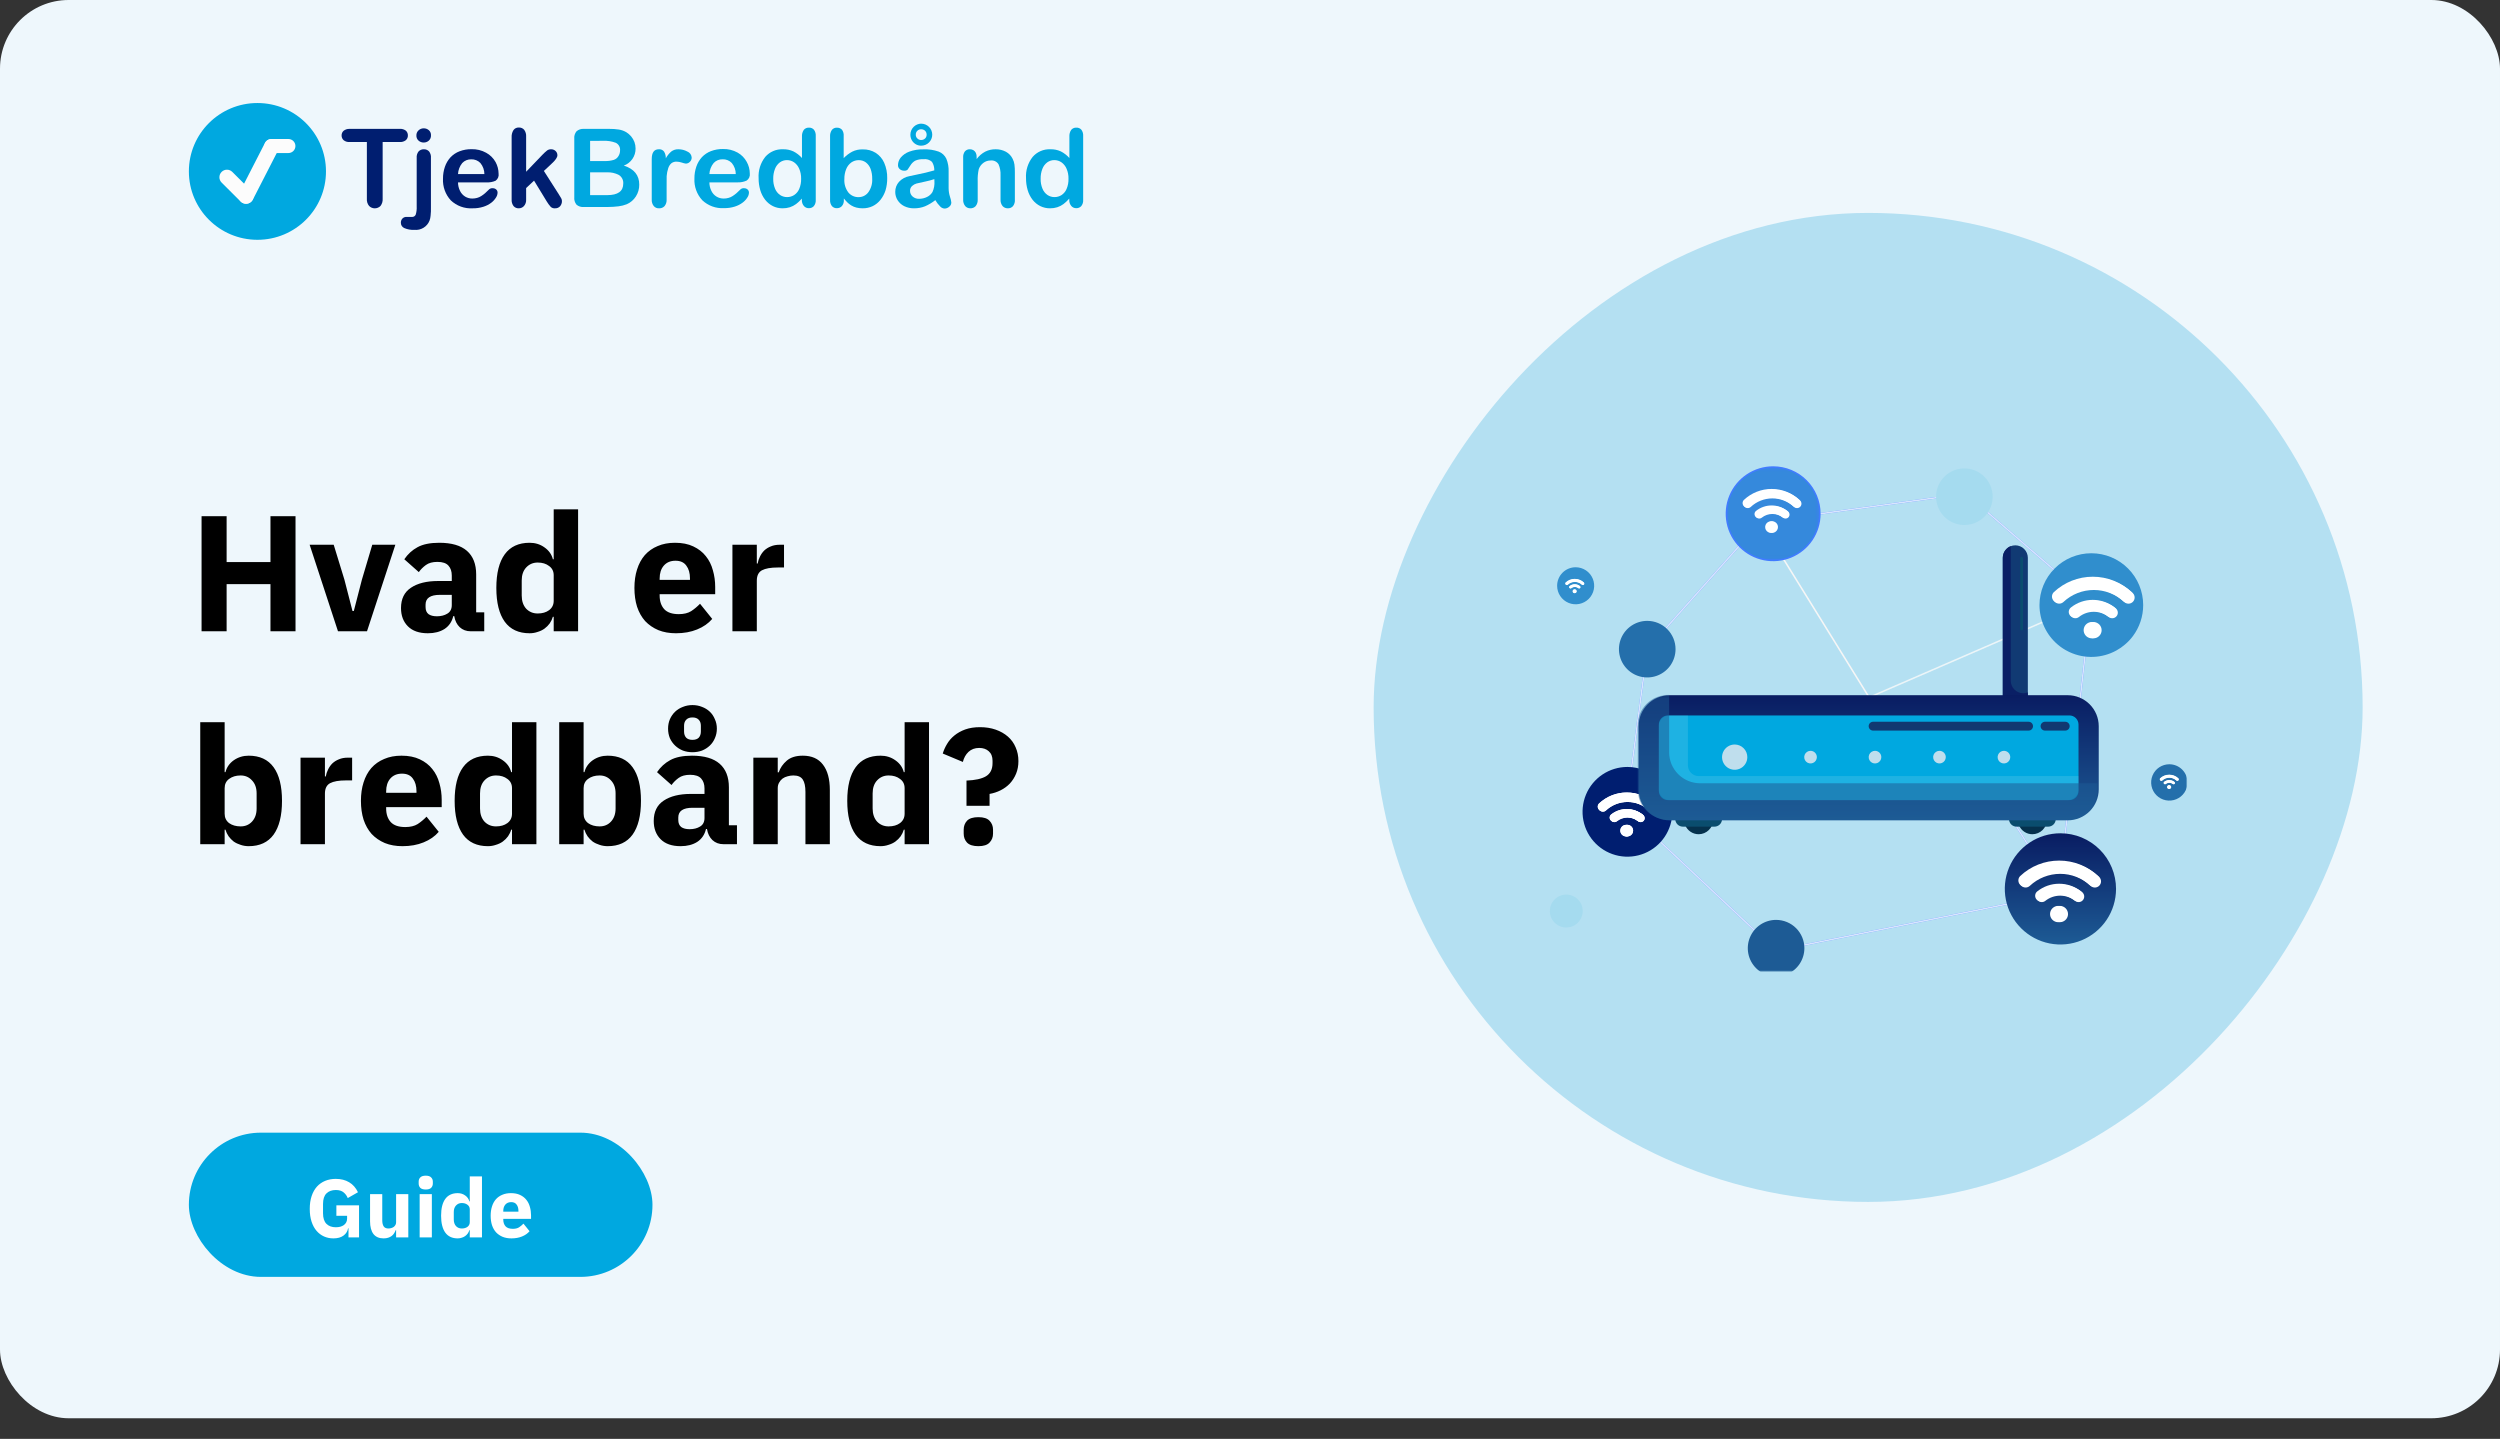 <svg width="728" height="419" viewBox="0 0 728 419" fill="none" xmlns="http://www.w3.org/2000/svg">
<rect x="0" y="0" width="728" height="419" fill="#333333" stroke="none"/>
<rect width="728" height="413" rx="20" fill="url(#paint0_linear_1459_11991)"/>
<path d="M74.963 69.83C85.989 69.83 94.926 60.914 94.926 49.915C94.926 38.916 85.989 30 74.963 30C63.938 30 55 38.916 55 49.915C55 60.914 63.938 69.83 74.963 69.83Z" fill="#00A8E0"/>
<path d="M67.101 50.601C66.542 50.043 65.635 50.043 65.076 50.601C64.516 51.159 64.516 52.064 65.076 52.622L70.615 58.147C71.174 58.705 72.081 58.705 72.64 58.147C73.199 57.589 73.199 56.685 72.64 56.127L67.101 50.601Z" fill="#FCFCFC" stroke="#FCFCFC" stroke-width="1.532" stroke-miterlimit="10"/>
<path d="M80.354 43.333C80.714 42.63 80.435 41.769 79.731 41.41C79.026 41.051 78.163 41.329 77.803 42.032L70.394 56.489C70.034 57.192 70.313 58.052 71.017 58.412C71.721 58.771 72.584 58.492 72.944 57.79L80.354 43.333Z" fill="#FCFCFC" stroke="#FCFCFC" stroke-width="1.532" stroke-miterlimit="10"/>
<path d="M83.979 43.803C84.687 43.803 85.261 43.23 85.261 42.523C85.261 41.816 84.687 41.243 83.979 41.243H79.035C78.326 41.243 77.752 41.816 77.752 42.523C77.752 43.23 78.326 43.803 79.035 43.803H83.979Z" fill="#FCFCFC" stroke="#FCFCFC" stroke-width="1.532" stroke-miterlimit="10"/>
<path d="M116.409 41.355H111.428V57.866C111.488 58.624 111.262 59.378 110.793 59.978C110.576 60.196 110.318 60.37 110.034 60.488C109.75 60.607 109.445 60.668 109.137 60.668C108.828 60.668 108.523 60.607 108.239 60.488C107.955 60.37 107.697 60.196 107.48 59.978C107.003 59.386 106.772 58.635 106.833 57.878V41.355H101.851C101.222 41.413 100.595 41.231 100.095 40.846C99.895 40.676 99.736 40.465 99.628 40.226C99.521 39.987 99.467 39.728 99.472 39.467C99.461 39.205 99.508 38.944 99.612 38.703C99.715 38.462 99.872 38.247 100.07 38.075C100.55 37.704 101.145 37.51 101.752 37.529H116.409C117.047 37.478 117.681 37.664 118.19 38.05C118.381 38.225 118.531 38.439 118.632 38.677C118.733 38.914 118.782 39.171 118.776 39.429C118.788 39.697 118.739 39.965 118.631 40.21C118.523 40.456 118.359 40.673 118.153 40.846C117.652 41.22 117.033 41.401 116.409 41.355Z" fill="#001E70"/>
<path d="M125.488 45.989V60.338C125.513 61.168 125.48 61.998 125.388 62.823C125.352 63.298 125.251 63.766 125.089 64.214C124.752 65.093 124.133 65.835 123.329 66.327C122.526 66.819 121.581 67.033 120.643 66.935C119.645 66.99 118.647 66.811 117.729 66.413C117.43 66.285 117.176 66.072 116.999 65.8C116.821 65.528 116.729 65.21 116.733 64.885C116.72 64.659 116.754 64.432 116.831 64.218C116.908 64.005 117.027 63.809 117.181 63.643C117.34 63.476 117.534 63.346 117.75 63.264C117.966 63.183 118.197 63.151 118.427 63.171H119.909C120.145 63.196 120.383 63.146 120.589 63.028C120.795 62.91 120.958 62.729 121.054 62.512C121.289 61.74 121.386 60.933 121.341 60.127V45.989C121.276 45.313 121.472 44.638 121.889 44.1C122.086 43.891 122.325 43.725 122.592 43.616C122.858 43.506 123.145 43.456 123.433 43.467C123.717 43.457 124 43.508 124.262 43.617C124.525 43.727 124.76 43.892 124.952 44.1C125.363 44.64 125.555 45.315 125.488 45.989ZM123.383 41.504C122.834 41.513 122.302 41.318 121.889 40.957C121.674 40.767 121.506 40.531 121.396 40.266C121.286 40.001 121.237 39.715 121.254 39.429C121.245 39.149 121.299 38.87 121.411 38.612C121.523 38.354 121.69 38.124 121.901 37.938C122.308 37.565 122.843 37.36 123.396 37.367C123.928 37.362 124.445 37.547 124.853 37.889C125.074 38.077 125.248 38.314 125.361 38.582C125.473 38.85 125.521 39.14 125.5 39.429C125.515 39.712 125.466 39.995 125.359 40.257C125.251 40.518 125.087 40.754 124.878 40.945C124.47 41.315 123.935 41.515 123.383 41.504Z" fill="#001E70"/>
<path d="M141.665 53.108H133.371C133.374 53.969 133.575 54.819 133.956 55.593C134.289 56.279 134.812 56.856 135.463 57.257C136.087 57.629 136.803 57.823 137.53 57.816C138.002 57.821 138.471 57.758 138.925 57.63C139.368 57.514 139.789 57.325 140.17 57.071C140.551 56.829 140.913 56.559 141.254 56.263C141.59 55.977 142.013 55.58 142.499 55.083C142.766 54.881 143.099 54.784 143.433 54.81C143.813 54.791 144.186 54.915 144.479 55.157C144.62 55.283 144.73 55.439 144.801 55.614C144.872 55.788 144.903 55.976 144.89 56.164C144.861 56.642 144.706 57.105 144.442 57.506C144.08 58.096 143.612 58.615 143.059 59.034C142.373 59.551 141.602 59.946 140.78 60.202C139.758 60.527 138.69 60.682 137.617 60.661C136.455 60.73 135.292 60.559 134.199 60.16C133.106 59.76 132.108 59.14 131.266 58.338C130.49 57.489 129.89 56.496 129.501 55.415C129.112 54.334 128.941 53.187 128.999 52.039C128.988 50.856 129.177 49.68 129.56 48.561C129.908 47.539 130.463 46.6 131.191 45.803C131.928 45.028 132.83 44.43 133.831 44.051C134.941 43.632 136.12 43.425 137.306 43.442C138.798 43.4 140.274 43.761 141.577 44.486C142.723 45.111 143.668 46.045 144.305 47.182C144.874 48.218 145.178 49.379 145.189 50.561C145.252 50.955 145.202 51.358 145.046 51.725C144.889 52.092 144.633 52.407 144.305 52.636C143.474 52.998 142.57 53.16 141.665 53.108ZM133.371 50.697H141.054C141.052 49.518 140.638 48.376 139.884 47.467C139.54 47.109 139.123 46.828 138.661 46.644C138.199 46.46 137.703 46.376 137.206 46.399C136.72 46.385 136.237 46.473 135.788 46.66C135.339 46.846 134.936 47.126 134.603 47.48C133.86 48.395 133.428 49.522 133.371 50.697Z" fill="#001E70"/>
<path d="M159.25 58.723L155.514 52.598L153.21 54.76V58.126C153.255 58.811 153.027 59.485 152.575 60.002C152.387 60.209 152.159 60.374 151.904 60.488C151.648 60.601 151.372 60.66 151.093 60.661C150.803 60.677 150.514 60.627 150.246 60.515C149.979 60.403 149.74 60.232 149.549 60.015C149.138 59.46 148.939 58.777 148.988 58.089V40.013C148.938 39.257 149.13 38.504 149.536 37.864C149.714 37.622 149.95 37.428 150.221 37.3C150.493 37.172 150.793 37.114 151.093 37.131C151.383 37.118 151.673 37.171 151.94 37.285C152.207 37.399 152.446 37.571 152.637 37.789C153.059 38.358 153.262 39.059 153.21 39.764V50.014L157.98 45.044C158.403 44.6 158.857 44.184 159.337 43.802C159.669 43.572 160.066 43.454 160.471 43.467C160.713 43.461 160.955 43.502 161.182 43.59C161.408 43.677 161.615 43.809 161.791 43.976C161.96 44.135 162.094 44.328 162.184 44.542C162.274 44.756 162.318 44.986 162.314 45.218C162.314 45.84 161.741 46.672 160.595 47.703L158.378 49.778L162.725 56.586C163.048 57.095 163.273 57.48 163.422 57.741C163.552 57.973 163.625 58.233 163.634 58.499C163.665 59.082 163.463 59.654 163.073 60.089C162.887 60.282 162.662 60.432 162.413 60.531C162.164 60.629 161.896 60.674 161.629 60.661C161.404 60.683 161.177 60.658 160.963 60.587C160.748 60.517 160.551 60.402 160.383 60.251C159.958 59.778 159.579 59.267 159.25 58.723Z" fill="#001E70"/>
<path d="M176.983 60.276H170.021C169.637 60.314 169.25 60.274 168.882 60.159C168.513 60.043 168.172 59.855 167.879 59.605C167.381 58.986 167.148 58.196 167.232 57.406V40.386C167.192 40 167.23 39.61 167.343 39.239C167.457 38.868 167.643 38.523 167.892 38.224C168.183 37.974 168.522 37.784 168.887 37.665C169.252 37.546 169.638 37.499 170.021 37.529H177.406C178.352 37.516 179.298 37.583 180.233 37.727C180.989 37.85 181.715 38.112 182.375 38.498C182.915 38.834 183.398 39.253 183.807 39.74C184.209 40.227 184.529 40.777 184.754 41.367C184.969 41.974 185.078 42.612 185.078 43.256C185.094 44.336 184.774 45.395 184.16 46.286C183.546 47.176 182.67 47.854 181.653 48.225C184.658 49.178 186.157 51.029 186.149 53.779C186.164 54.993 185.822 56.185 185.165 57.207C184.532 58.208 183.612 58.996 182.525 59.468C181.757 59.773 180.953 59.978 180.134 60.077C179.088 60.208 178.036 60.274 176.983 60.276ZM171.839 41.02V46.896H176.061C176.962 46.931 177.862 46.818 178.726 46.56C179.037 46.458 179.325 46.296 179.573 46.083C179.82 45.87 180.024 45.61 180.171 45.318C180.428 44.872 180.561 44.366 180.557 43.852C180.612 43.391 180.521 42.925 180.298 42.517C180.075 42.11 179.73 41.782 179.312 41.579C178.12 41.132 176.847 40.937 175.575 41.007L171.839 41.02ZM176.684 50.188H171.839V56.822H176.821C179.934 56.822 181.491 55.7 181.491 53.456C181.526 52.968 181.429 52.48 181.21 52.043C180.991 51.605 180.658 51.235 180.246 50.971C179.153 50.388 177.921 50.117 176.684 50.188Z" fill="#00A8E0"/>
<path d="M194.12 54.561V58.089C194.169 58.789 193.952 59.481 193.51 60.028C193.314 60.235 193.076 60.398 192.812 60.507C192.548 60.617 192.264 60.669 191.978 60.661C191.68 60.686 191.381 60.64 191.104 60.528C190.827 60.416 190.581 60.24 190.384 60.015C189.95 59.471 189.736 58.783 189.786 58.089V46.324C189.786 44.423 190.471 43.467 191.854 43.467C192.144 43.44 192.436 43.488 192.701 43.605C192.967 43.723 193.198 43.906 193.373 44.138C193.731 44.729 193.908 45.411 193.884 46.101C194.287 45.36 194.819 44.696 195.452 44.138C196.06 43.667 196.815 43.429 197.582 43.467C198.488 43.47 199.379 43.701 200.173 44.138C200.529 44.28 200.838 44.522 201.058 44.835C201.279 45.148 201.404 45.519 201.419 45.902C201.418 46.136 201.37 46.367 201.275 46.58C201.18 46.794 201.043 46.986 200.871 47.144C200.721 47.299 200.544 47.422 200.347 47.507C200.151 47.593 199.939 47.638 199.725 47.641C199.337 47.592 198.956 47.496 198.591 47.355C198.085 47.183 197.556 47.087 197.022 47.07C196.471 47.047 195.928 47.218 195.491 47.554C195.059 47.947 194.745 48.45 194.581 49.008C194.338 49.748 194.187 50.516 194.132 51.294C194.12 52.213 194.12 53.294 194.12 54.561Z" fill="#00A8E0"/>
<path d="M214.817 53.108H206.573C206.571 53.97 206.772 54.821 207.158 55.592C207.477 56.266 207.985 56.833 208.618 57.227C209.252 57.622 209.986 57.826 210.733 57.816C211.204 57.821 211.674 57.758 212.127 57.63C212.571 57.514 212.992 57.325 213.373 57.071C213.751 56.826 214.113 56.556 214.455 56.263C214.793 55.977 215.216 55.58 215.701 55.083C215.965 54.883 216.292 54.786 216.622 54.81C217.008 54.789 217.385 54.913 217.682 55.157C217.822 55.283 217.931 55.439 218.003 55.614C218.074 55.788 218.106 55.976 218.093 56.164C218.063 56.644 217.904 57.108 217.631 57.505C217.278 58.08 216.817 58.582 216.274 58.984C215.588 59.501 214.817 59.896 213.995 60.152C212.972 60.476 211.905 60.631 210.831 60.611C209.67 60.68 208.507 60.51 207.414 60.11C206.321 59.71 205.323 59.09 204.481 58.288C203.704 57.44 203.105 56.446 202.716 55.365C202.326 54.284 202.156 53.137 202.214 51.989C202.203 50.807 202.392 49.63 202.775 48.511C203.123 47.489 203.678 46.55 204.406 45.753C205.143 44.978 206.045 44.38 207.046 44.001C208.156 43.582 209.335 43.375 210.52 43.392C212.013 43.352 213.488 43.712 214.793 44.436C215.914 45.067 216.834 46.002 217.445 47.132C218.023 48.165 218.332 49.328 218.341 50.511C218.4 50.908 218.345 51.314 218.182 51.681C218.019 52.049 217.755 52.362 217.42 52.586C216.605 52.959 215.714 53.138 214.817 53.108ZM206.573 50.697H214.257C214.257 49.514 213.843 48.367 213.086 47.455C212.742 47.097 212.325 46.816 211.864 46.632C211.402 46.447 210.905 46.364 210.409 46.386C209.925 46.374 209.444 46.464 208.997 46.65C208.551 46.836 208.149 47.115 207.819 47.467C207.068 48.384 206.632 49.516 206.573 50.697Z" fill="#00A8E0"/>
<path d="M233.498 58.251V57.828C232.995 58.416 232.432 58.95 231.816 59.419C231.268 59.824 230.658 60.138 230.011 60.351C229.326 60.566 228.612 60.671 227.894 60.661C226.919 60.67 225.955 60.453 225.08 60.028C224.201 59.588 223.431 58.96 222.825 58.189C222.175 57.351 221.69 56.398 221.393 55.381C221.061 54.247 220.896 53.071 220.907 51.89C220.763 49.651 221.456 47.438 222.85 45.678C223.481 44.952 224.267 44.376 225.151 43.994C226.035 43.611 226.993 43.431 227.957 43.467C229.02 43.43 230.078 43.643 231.045 44.088C231.988 44.57 232.832 45.223 233.535 46.014V39.802C233.487 39.104 233.671 38.41 234.059 37.827C234.236 37.608 234.463 37.435 234.721 37.321C234.977 37.206 235.258 37.154 235.541 37.168C235.817 37.15 236.096 37.195 236.352 37.301C236.61 37.407 236.839 37.569 237.022 37.777C237.406 38.296 237.591 38.935 237.546 39.578V58.214C237.595 58.867 237.395 59.515 236.985 60.028C236.802 60.224 236.577 60.38 236.327 60.483C236.078 60.585 235.809 60.634 235.541 60.624C235.27 60.632 235.002 60.581 234.755 60.473C234.507 60.366 234.286 60.205 234.108 60.003C233.693 59.515 233.475 58.89 233.498 58.251ZM225.166 52.039C225.136 53.039 225.318 54.034 225.702 54.959C225.999 55.695 226.506 56.33 227.159 56.785C227.763 57.187 228.475 57.399 229.201 57.394C229.925 57.4 230.634 57.197 231.243 56.81C231.903 56.377 232.418 55.758 232.725 55.033C233.128 54.088 233.319 53.066 233.286 52.039C233.313 51.041 233.121 50.049 232.725 49.132C232.413 48.387 231.9 47.742 231.243 47.269C230.636 46.85 229.915 46.625 229.177 46.623C228.431 46.615 227.702 46.846 227.097 47.281C226.452 47.767 225.96 48.427 225.677 49.182C225.321 50.092 225.147 51.062 225.166 52.039Z" fill="#00A8E0"/>
<path d="M245.678 39.591V46.051C246.4 45.292 247.242 44.654 248.169 44.163C249.122 43.691 250.181 43.465 251.244 43.505C252.56 43.464 253.859 43.81 254.981 44.498C256.079 45.197 256.946 46.204 257.471 47.393C258.089 48.81 258.391 50.345 258.355 51.89C258.369 53.084 258.204 54.273 257.87 55.419C257.548 56.428 257.046 57.371 256.388 58.202C255.778 58.972 255.004 59.596 254.121 60.028C253.207 60.457 252.205 60.674 251.195 60.661C250.573 60.665 249.954 60.59 249.351 60.438C248.835 60.303 248.338 60.094 247.882 59.817C247.512 59.591 247.165 59.329 246.849 59.034C246.448 58.644 246.074 58.229 245.727 57.791V58.214C245.782 58.866 245.577 59.514 245.154 60.015C244.969 60.215 244.743 60.373 244.492 60.477C244.242 60.583 243.97 60.632 243.697 60.624C243.426 60.638 243.156 60.59 242.905 60.484C242.656 60.379 242.432 60.219 242.253 60.015C241.865 59.498 241.674 58.859 241.717 58.214V39.777C241.667 39.091 241.853 38.408 242.24 37.839C242.412 37.621 242.635 37.447 242.889 37.332C243.142 37.218 243.419 37.166 243.697 37.181C243.98 37.166 244.261 37.214 244.521 37.321C244.782 37.429 245.016 37.593 245.205 37.802C245.566 38.326 245.733 38.958 245.678 39.591ZM245.877 52.164C245.786 53.552 246.198 54.927 247.035 56.04C247.401 56.487 247.866 56.843 248.393 57.08C248.921 57.317 249.495 57.429 250.074 57.406C250.608 57.403 251.135 57.277 251.612 57.038C252.089 56.798 252.504 56.453 252.826 56.027C253.668 54.879 254.077 53.471 253.984 52.052C254.005 51.07 253.844 50.093 253.511 49.17C253.234 48.431 252.762 47.782 252.141 47.294C251.542 46.856 250.817 46.624 250.074 46.635C249.305 46.628 248.552 46.858 247.919 47.294C247.252 47.779 246.733 48.442 246.425 49.207C246.043 50.145 245.856 51.151 245.877 52.164Z" fill="#00A8E0"/>
<path d="M272.366 58.276C271.456 58.999 270.455 59.6 269.389 60.064C268.365 60.475 267.268 60.678 266.164 60.661C265.173 60.68 264.19 60.463 263.299 60.027C262.507 59.632 261.839 59.025 261.369 58.276C260.925 57.559 260.692 56.732 260.696 55.89C260.676 54.8 261.072 53.742 261.805 52.933C262.61 52.074 263.672 51.499 264.831 51.294L266.837 50.871C267.907 50.66 268.816 50.461 269.577 50.275C270.336 50.088 271.171 49.877 272.067 49.616C272.096 48.74 271.861 47.875 271.394 47.132C271.062 46.827 270.666 46.6 270.236 46.466C269.805 46.333 269.35 46.297 268.904 46.361C268.07 46.311 267.236 46.465 266.475 46.809C265.913 47.146 265.443 47.615 265.105 48.175C264.715 48.772 264.441 49.186 264.283 49.417C264.139 49.533 263.973 49.617 263.796 49.667C263.618 49.716 263.432 49.728 263.25 49.703C262.792 49.71 262.348 49.546 262.004 49.244C261.838 49.099 261.705 48.919 261.616 48.717C261.528 48.515 261.486 48.296 261.494 48.076C261.51 47.285 261.786 46.522 262.278 45.902C262.941 45.114 263.799 44.514 264.768 44.162C266.109 43.678 267.529 43.451 268.953 43.492C270.447 43.428 271.94 43.651 273.35 44.15C274.334 44.528 275.133 45.271 275.579 46.225C276.069 47.426 276.294 48.718 276.239 50.014V54.809C276.243 55.653 276.378 56.491 276.637 57.294C276.827 57.833 276.958 58.391 277.023 58.959C277.026 59.199 276.973 59.437 276.867 59.653C276.762 59.869 276.605 60.057 276.413 60.201C276.037 60.547 275.543 60.737 275.03 60.735C274.552 60.699 274.107 60.481 273.786 60.127C273.232 59.575 272.755 58.952 272.366 58.276ZM272.079 52.163C271.19 52.458 270.282 52.699 269.364 52.884C268.181 53.132 267.359 53.318 266.874 53.443C266.412 53.578 265.985 53.816 265.628 54.138C265.421 54.315 265.256 54.537 265.149 54.787C265.041 55.037 264.992 55.308 265.005 55.58C265.003 55.89 265.066 56.197 265.193 56.48C265.319 56.763 265.507 57.015 265.74 57.219C266.265 57.681 266.948 57.921 267.645 57.89C268.454 57.895 269.253 57.708 269.974 57.344C270.618 57.03 271.16 56.539 271.531 55.927C271.986 54.936 272.182 53.847 272.104 52.76L272.079 52.163ZM268.255 36.013C268.677 36.013 269.095 36.095 269.486 36.257C269.875 36.418 270.229 36.654 270.528 36.951C270.827 37.249 271.062 37.602 271.224 37.991C271.386 38.38 271.469 38.797 271.469 39.218C271.469 39.639 271.386 40.056 271.224 40.444C271.062 40.833 270.827 41.187 270.528 41.484C270.229 41.782 269.875 42.018 269.486 42.179C269.095 42.34 268.677 42.423 268.255 42.423C267.691 42.432 267.133 42.281 266.649 41.988C266.17 41.7 265.774 41.292 265.503 40.803C265.233 40.315 265.095 39.764 265.105 39.205C265.108 38.356 265.448 37.543 266.05 36.943C266.652 36.342 267.467 36.003 268.318 36L268.255 36.013ZM268.255 37.64C268.047 37.633 267.837 37.669 267.643 37.746C267.448 37.823 267.271 37.939 267.123 38.087C266.974 38.235 266.859 38.412 266.78 38.606C266.704 38.801 266.668 39.009 266.675 39.218C266.667 39.424 266.705 39.63 266.785 39.821C266.864 40.011 266.983 40.183 267.135 40.324C267.281 40.471 267.456 40.586 267.649 40.663C267.841 40.74 268.048 40.777 268.255 40.771C268.534 40.771 268.808 40.703 269.053 40.572C269.298 40.443 269.503 40.248 269.641 40.008C269.781 39.768 269.848 39.494 269.837 39.218C269.837 39.006 269.8 38.795 269.726 38.597C269.649 38.406 269.534 38.233 269.389 38.087C269.083 37.798 268.677 37.638 268.255 37.64Z" fill="#00A8E0"/>
<path d="M284.396 45.802V46.324C285.054 45.427 285.905 44.689 286.886 44.163C287.832 43.688 288.879 43.45 289.937 43.467C290.985 43.451 292.017 43.704 292.939 44.2C293.775 44.66 294.45 45.368 294.869 46.225C295.146 46.748 295.327 47.316 295.405 47.902C295.5 48.664 295.541 49.432 295.528 50.2V58.064C295.604 58.759 295.412 59.455 294.994 60.015C294.806 60.228 294.574 60.396 294.314 60.508C294.052 60.62 293.77 60.672 293.486 60.661C293.197 60.67 292.908 60.616 292.642 60.502C292.374 60.388 292.136 60.218 291.943 60.002C291.522 59.456 291.314 58.777 291.357 58.089V51.045C291.412 49.946 291.212 48.849 290.772 47.84C290.534 47.453 290.188 47.142 289.777 46.946C289.366 46.75 288.907 46.676 288.456 46.734C287.711 46.73 286.986 46.965 286.387 47.405C285.756 47.871 285.279 48.516 285.018 49.256C284.76 50.418 284.656 51.608 284.707 52.797V58.089C284.759 58.787 284.545 59.479 284.109 60.027C283.912 60.237 283.672 60.402 283.406 60.511C283.139 60.62 282.852 60.671 282.565 60.661C282.281 60.667 281.999 60.611 281.738 60.498C281.478 60.384 281.246 60.215 281.058 60.002C280.638 59.456 280.429 58.777 280.473 58.089V45.864C280.422 45.221 280.609 44.581 280.995 44.063C281.178 43.864 281.401 43.706 281.65 43.603C281.901 43.5 282.17 43.454 282.44 43.467C282.794 43.462 283.142 43.552 283.449 43.728C283.763 43.917 284.013 44.193 284.171 44.523C284.349 44.925 284.426 45.364 284.396 45.802Z" fill="#00A8E0"/>
<path d="M311.369 58.251V57.828C310.864 58.413 310.3 58.946 309.688 59.419C309.139 59.824 308.529 60.138 307.882 60.351C307.197 60.566 306.483 60.671 305.765 60.661C304.79 60.67 303.827 60.453 302.951 60.028C302.072 59.588 301.302 58.96 300.696 58.189C300.046 57.351 299.56 56.398 299.264 55.381C298.931 54.247 298.767 53.071 298.778 51.89C298.635 49.651 299.327 47.438 300.721 45.678C301.353 44.952 302.138 44.376 303.022 43.994C303.906 43.611 304.864 43.431 305.826 43.467C306.891 43.43 307.95 43.643 308.916 44.088C309.859 44.57 310.703 45.223 311.406 46.014V39.802C311.358 39.104 311.542 38.41 311.93 37.827C312.107 37.608 312.334 37.435 312.592 37.321C312.848 37.206 313.129 37.154 313.412 37.168C313.688 37.15 313.967 37.195 314.223 37.301C314.481 37.407 314.71 37.569 314.893 37.777C315.277 38.296 315.462 38.935 315.417 39.578V58.214C315.466 58.867 315.266 59.515 314.856 60.028C314.671 60.224 314.448 60.379 314.198 60.481C313.949 60.584 313.68 60.633 313.412 60.624C313.142 60.632 312.873 60.581 312.625 60.473C312.378 60.366 312.157 60.205 311.979 60.003C311.564 59.515 311.346 58.89 311.369 58.251ZM303.037 52.039C303.007 53.039 303.189 54.034 303.573 54.959C303.87 55.695 304.378 56.33 305.03 56.785C305.634 57.187 306.346 57.399 307.072 57.394C307.796 57.4 308.505 57.197 309.115 56.81C309.77 56.375 310.28 55.757 310.584 55.033C310.987 54.088 311.177 53.066 311.145 52.039C311.171 51.041 310.98 50.049 310.584 49.132C310.271 48.387 309.759 47.742 309.102 47.269C308.494 46.85 307.774 46.625 307.035 46.623C306.29 46.615 305.56 46.846 304.955 47.281C304.31 47.767 303.818 48.427 303.536 49.182C303.184 50.093 303.014 51.063 303.037 52.039Z" fill="#00A8E0"/>
<path d="M78.76 170.102H65.992V183.83H58.696V150.326H65.992V163.67H78.76V150.326H86.056V183.83H78.76V170.102ZM98.422 183.83L90.166 158.63H97.174L100.294 168.806L102.646 177.926H103.03L105.382 168.806L108.406 158.63H115.126L106.87 183.83H98.422ZM137.077 183.83C135.797 183.83 134.725 183.43 133.861 182.63C133.029 181.83 132.501 180.758 132.277 179.414H131.989C131.605 181.046 130.757 182.294 129.445 183.158C128.133 183.99 126.517 184.406 124.597 184.406C122.069 184.406 120.133 183.734 118.789 182.39C117.445 181.046 116.773 179.27 116.773 177.062C116.773 174.406 117.733 172.438 119.653 171.158C121.605 169.846 124.245 169.19 127.573 169.19H131.557V167.606C131.557 166.39 131.237 165.43 130.597 164.726C129.957 163.99 128.885 163.622 127.381 163.622C125.973 163.622 124.853 163.926 124.021 164.534C123.189 165.142 122.501 165.83 121.957 166.598L117.733 162.854C118.757 161.35 120.037 160.182 121.573 159.35C123.141 158.486 125.253 158.054 127.909 158.054C131.493 158.054 134.181 158.838 135.973 160.406C137.765 161.974 138.661 164.262 138.661 167.27V178.31H141.013V183.83H137.077ZM127.237 179.462C128.421 179.462 129.429 179.206 130.261 178.694C131.125 178.182 131.557 177.35 131.557 176.198V173.222H128.101C125.317 173.222 123.925 174.166 123.925 176.054V176.774C123.925 177.702 124.213 178.39 124.789 178.838C125.365 179.254 126.181 179.462 127.237 179.462ZM161.237 179.606H160.997C160.805 180.278 160.501 180.918 160.085 181.526C159.669 182.102 159.157 182.614 158.549 183.062C157.973 183.478 157.301 183.798 156.533 184.022C155.797 184.278 155.029 184.406 154.229 184.406C151.029 184.406 148.613 183.286 146.981 181.046C145.349 178.774 144.533 175.494 144.533 171.206C144.533 166.918 145.349 163.654 146.981 161.414C148.613 159.174 151.029 158.054 154.229 158.054C155.861 158.054 157.301 158.502 158.549 159.398C159.829 160.294 160.645 161.446 160.997 162.854H161.237V148.31H168.341V183.83H161.237V179.606ZM156.581 178.646C157.925 178.646 159.029 178.326 159.893 177.686C160.789 177.014 161.237 176.102 161.237 174.95V167.51C161.237 166.358 160.789 165.462 159.893 164.822C159.029 164.15 157.925 163.814 156.581 163.814C155.237 163.814 154.117 164.294 153.221 165.254C152.357 166.182 151.925 167.446 151.925 169.046V173.414C151.925 175.014 152.357 176.294 153.221 177.254C154.117 178.182 155.237 178.646 156.581 178.646ZM196.84 184.406C194.92 184.406 193.208 184.102 191.704 183.494C190.2 182.854 188.92 181.974 187.864 180.854C186.84 179.702 186.056 178.31 185.512 176.678C185 175.046 184.744 173.222 184.744 171.206C184.744 169.222 185 167.43 185.512 165.83C186.024 164.198 186.776 162.806 187.768 161.654C188.792 160.502 190.04 159.622 191.512 159.014C192.984 158.374 194.664 158.054 196.552 158.054C198.632 158.054 200.408 158.406 201.88 159.11C203.384 159.814 204.6 160.758 205.528 161.942C206.488 163.126 207.176 164.502 207.592 166.07C208.04 167.606 208.264 169.222 208.264 170.918V173.03H192.088V173.414C192.088 175.078 192.536 176.406 193.432 177.398C194.328 178.358 195.736 178.838 197.656 178.838C199.128 178.838 200.328 178.55 201.256 177.974C202.184 177.366 203.048 176.646 203.848 175.814L207.4 180.23C206.28 181.542 204.808 182.566 202.984 183.302C201.192 184.038 199.144 184.406 196.84 184.406ZM196.696 163.286C195.256 163.286 194.12 163.766 193.288 164.726C192.488 165.654 192.088 166.902 192.088 168.47V168.854H200.92V168.422C200.92 166.886 200.568 165.654 199.864 164.726C199.192 163.766 198.136 163.286 196.696 163.286ZM213.281 183.83V158.63H220.385V164.102H220.625C220.753 163.398 220.977 162.726 221.297 162.086C221.617 161.414 222.033 160.822 222.545 160.31C223.089 159.798 223.729 159.398 224.465 159.11C225.201 158.79 226.065 158.63 227.057 158.63H228.305V165.254H226.529C224.449 165.254 222.897 165.526 221.873 166.07C220.881 166.614 220.385 167.622 220.385 169.094V183.83H213.281ZM58.312 210.31H65.416V224.854H65.656C66.008 223.446 66.808 222.294 68.056 221.398C69.336 220.502 70.792 220.054 72.424 220.054C75.624 220.054 78.04 221.174 79.672 223.414C81.304 225.654 82.12 228.918 82.12 233.206C82.12 237.494 81.304 240.774 79.672 243.046C78.04 245.286 75.624 246.406 72.424 246.406C71.592 246.406 70.808 246.278 70.072 246.022C69.336 245.798 68.664 245.478 68.056 245.062C67.48 244.614 66.984 244.102 66.568 243.526C66.152 242.918 65.848 242.278 65.656 241.606H65.416V245.83H58.312V210.31ZM70.072 240.646C71.416 240.646 72.52 240.182 73.384 239.254C74.28 238.294 74.728 237.014 74.728 235.414V231.046C74.728 229.446 74.28 228.182 73.384 227.254C72.52 226.294 71.416 225.814 70.072 225.814C68.728 225.814 67.608 226.15 66.712 226.822C65.848 227.462 65.416 228.358 65.416 229.51V236.95C65.416 238.102 65.848 239.014 66.712 239.686C67.608 240.326 68.728 240.646 70.072 240.646ZM87.515 245.83V220.63H94.619V226.102H94.859C94.987 225.398 95.211 224.726 95.531 224.086C95.851 223.414 96.267 222.822 96.779 222.31C97.323 221.798 97.963 221.398 98.699 221.11C99.435 220.79 100.299 220.63 101.291 220.63H102.539V227.254H100.763C98.683 227.254 97.131 227.526 96.107 228.07C95.115 228.614 94.619 229.622 94.619 231.094V245.83H87.515ZM117.199 246.406C115.279 246.406 113.567 246.102 112.063 245.494C110.559 244.854 109.279 243.974 108.223 242.854C107.199 241.702 106.415 240.31 105.871 238.678C105.359 237.046 105.103 235.222 105.103 233.206C105.103 231.222 105.359 229.43 105.871 227.83C106.383 226.198 107.135 224.806 108.127 223.654C109.151 222.502 110.399 221.622 111.871 221.014C113.343 220.374 115.023 220.054 116.911 220.054C118.991 220.054 120.767 220.406 122.239 221.11C123.743 221.814 124.959 222.758 125.887 223.942C126.847 225.126 127.535 226.502 127.951 228.07C128.399 229.606 128.623 231.222 128.623 232.918V235.03H112.447V235.414C112.447 237.078 112.895 238.406 113.791 239.398C114.687 240.358 116.095 240.838 118.015 240.838C119.487 240.838 120.687 240.55 121.615 239.974C122.543 239.366 123.407 238.646 124.207 237.814L127.759 242.23C126.639 243.542 125.167 244.566 123.343 245.302C121.551 246.038 119.503 246.406 117.199 246.406ZM117.055 225.286C115.615 225.286 114.479 225.766 113.647 226.726C112.847 227.654 112.447 228.902 112.447 230.47V230.854H121.279V230.422C121.279 228.886 120.927 227.654 120.223 226.726C119.551 225.766 118.495 225.286 117.055 225.286ZM149.096 241.606H148.856C148.664 242.278 148.36 242.918 147.944 243.526C147.528 244.102 147.016 244.614 146.408 245.062C145.832 245.478 145.16 245.798 144.392 246.022C143.656 246.278 142.888 246.406 142.088 246.406C138.888 246.406 136.472 245.286 134.84 243.046C133.208 240.774 132.392 237.494 132.392 233.206C132.392 228.918 133.208 225.654 134.84 223.414C136.472 221.174 138.888 220.054 142.088 220.054C143.72 220.054 145.16 220.502 146.408 221.398C147.688 222.294 148.504 223.446 148.856 224.854H149.096V210.31H156.2V245.83H149.096V241.606ZM144.44 240.646C145.784 240.646 146.888 240.326 147.752 239.686C148.648 239.014 149.096 238.102 149.096 236.95V229.51C149.096 228.358 148.648 227.462 147.752 226.822C146.888 226.15 145.784 225.814 144.44 225.814C143.096 225.814 141.976 226.294 141.08 227.254C140.216 228.182 139.784 229.446 139.784 231.046V235.414C139.784 237.014 140.216 238.294 141.08 239.254C141.976 240.182 143.096 240.646 144.44 240.646ZM162.843 210.31H169.947V224.854H170.187C170.539 223.446 171.339 222.294 172.587 221.398C173.867 220.502 175.323 220.054 176.955 220.054C180.155 220.054 182.571 221.174 184.203 223.414C185.835 225.654 186.651 228.918 186.651 233.206C186.651 237.494 185.835 240.774 184.203 243.046C182.571 245.286 180.155 246.406 176.955 246.406C176.123 246.406 175.339 246.278 174.603 246.022C173.867 245.798 173.195 245.478 172.587 245.062C172.011 244.614 171.515 244.102 171.099 243.526C170.683 242.918 170.379 242.278 170.187 241.606H169.947V245.83H162.843V210.31ZM174.603 240.646C175.947 240.646 177.051 240.182 177.915 239.254C178.811 238.294 179.259 237.014 179.259 235.414V231.046C179.259 229.446 178.811 228.182 177.915 227.254C177.051 226.294 175.947 225.814 174.603 225.814C173.259 225.814 172.139 226.15 171.243 226.822C170.379 227.462 169.947 228.358 169.947 229.51V236.95C169.947 238.102 170.379 239.014 171.243 239.686C172.139 240.326 173.259 240.646 174.603 240.646ZM210.67 245.83C209.39 245.83 208.318 245.43 207.454 244.63C206.622 243.83 206.094 242.758 205.87 241.414H205.582C205.198 243.046 204.35 244.294 203.038 245.158C201.726 245.99 200.11 246.406 198.19 246.406C195.662 246.406 193.726 245.734 192.382 244.39C191.038 243.046 190.366 241.27 190.366 239.062C190.366 236.406 191.326 234.438 193.246 233.158C195.198 231.846 197.838 231.19 201.166 231.19H205.15V229.606C205.15 228.39 204.83 227.43 204.19 226.726C203.55 225.99 202.478 225.622 200.974 225.622C199.566 225.622 198.446 225.926 197.614 226.534C196.782 227.142 196.094 227.83 195.55 228.598L191.326 224.854C192.35 223.35 193.63 222.182 195.166 221.35C196.734 220.486 198.846 220.054 201.502 220.054C205.086 220.054 207.774 220.838 209.566 222.406C211.358 223.974 212.254 226.262 212.254 229.27V240.31H214.606V245.83H210.67ZM200.83 241.462C202.014 241.462 203.022 241.206 203.854 240.694C204.718 240.182 205.15 239.35 205.15 238.198V235.222H201.694C198.91 235.222 197.518 236.166 197.518 238.054V238.774C197.518 239.702 197.806 240.39 198.382 240.838C198.958 241.254 199.774 241.462 200.83 241.462ZM201.646 219.046C200.654 219.046 199.726 218.886 198.862 218.566C197.998 218.214 197.246 217.734 196.606 217.126C195.966 216.518 195.454 215.798 195.07 214.966C194.718 214.102 194.542 213.174 194.542 212.182C194.542 211.19 194.718 210.278 195.07 209.446C195.454 208.582 195.966 207.846 196.606 207.238C197.246 206.63 197.998 206.166 198.862 205.846C199.726 205.494 200.654 205.318 201.646 205.318C202.638 205.318 203.566 205.494 204.43 205.846C205.294 206.166 206.046 206.63 206.686 207.238C207.326 207.846 207.822 208.582 208.174 209.446C208.558 210.278 208.75 211.19 208.75 212.182C208.75 213.174 208.558 214.102 208.174 214.966C207.822 215.798 207.326 216.518 206.686 217.126C206.046 217.734 205.294 218.214 204.43 218.566C203.566 218.886 202.638 219.046 201.646 219.046ZM201.646 215.446C202.446 215.446 203.054 215.238 203.47 214.822C203.886 214.374 204.094 213.766 204.094 212.998V211.366C204.094 210.598 203.886 210.006 203.47 209.59C203.054 209.142 202.446 208.918 201.646 208.918C200.846 208.918 200.238 209.142 199.822 209.59C199.406 210.006 199.198 210.598 199.198 211.366V212.998C199.198 213.766 199.406 214.374 199.822 214.822C200.238 215.238 200.846 215.446 201.646 215.446ZM219.375 245.83V220.63H226.479V224.902H226.767C227.215 223.59 227.999 222.454 229.119 221.494C230.239 220.534 231.791 220.054 233.775 220.054C236.367 220.054 238.319 220.918 239.631 222.646C240.975 224.374 241.647 226.838 241.647 230.038V245.83H234.543V230.614C234.543 228.982 234.287 227.782 233.775 227.014C233.263 226.214 232.351 225.814 231.039 225.814C230.463 225.814 229.903 225.894 229.359 226.054C228.815 226.182 228.319 226.406 227.871 226.726C227.455 227.046 227.119 227.446 226.863 227.926C226.607 228.374 226.479 228.902 226.479 229.51V245.83H219.375ZM263.424 241.606H263.184C262.992 242.278 262.688 242.918 262.272 243.526C261.856 244.102 261.344 244.614 260.736 245.062C260.16 245.478 259.488 245.798 258.72 246.022C257.984 246.278 257.216 246.406 256.416 246.406C253.216 246.406 250.8 245.286 249.168 243.046C247.536 240.774 246.72 237.494 246.72 233.206C246.72 228.918 247.536 225.654 249.168 223.414C250.8 221.174 253.216 220.054 256.416 220.054C258.048 220.054 259.488 220.502 260.736 221.398C262.016 222.294 262.832 223.446 263.184 224.854H263.424V210.31H270.528V245.83H263.424V241.606ZM258.768 240.646C260.112 240.646 261.216 240.326 262.08 239.686C262.976 239.014 263.424 238.102 263.424 236.95V229.51C263.424 228.358 262.976 227.462 262.08 226.822C261.216 226.15 260.112 225.814 258.768 225.814C257.424 225.814 256.304 226.294 255.408 227.254C254.544 228.182 254.112 229.446 254.112 231.046V235.414C254.112 237.014 254.544 238.294 255.408 239.254C256.304 240.182 257.424 240.646 258.768 240.646ZM281.443 234.646V227.302C283.971 227.206 285.859 226.79 287.107 226.054C288.387 225.286 289.027 224.006 289.027 222.214V221.542C289.027 220.326 288.659 219.398 287.923 218.758C287.219 218.118 286.291 217.798 285.139 217.798C283.891 217.798 282.851 218.182 282.019 218.95C281.219 219.718 280.675 220.694 280.387 221.878L274.531 219.43C274.819 218.47 275.235 217.542 275.779 216.646C276.323 215.718 277.027 214.902 277.891 214.198C278.787 213.462 279.843 212.87 281.059 212.422C282.307 211.974 283.747 211.75 285.379 211.75C287.043 211.75 288.563 211.99 289.939 212.47C291.315 212.95 292.499 213.622 293.491 214.486C294.483 215.35 295.235 216.39 295.747 217.606C296.291 218.822 296.563 220.166 296.563 221.638C296.563 222.982 296.339 224.198 295.891 225.286C295.443 226.374 294.835 227.334 294.067 228.166C293.299 228.966 292.403 229.622 291.379 230.134C290.355 230.646 289.283 230.998 288.163 231.19V234.646H281.443ZM284.899 246.406C283.363 246.406 282.259 246.054 281.587 245.35C280.947 244.646 280.627 243.782 280.627 242.758V241.606C280.627 240.582 280.947 239.718 281.587 239.014C282.259 238.31 283.363 237.958 284.899 237.958C286.435 237.958 287.523 238.31 288.163 239.014C288.835 239.718 289.171 240.582 289.171 241.606V242.758C289.171 243.782 288.835 244.646 288.163 245.35C287.523 246.054 286.435 246.406 284.899 246.406Z" fill="black"/>
<rect x="55" y="329.83" width="135" height="42" rx="21" fill="#00A8E0"/>
<path d="M101.48 357.666H101.36C101.232 358.514 100.8 359.218 100.064 359.778C99.328 360.338 98.328 360.618 97.064 360.618C96.104 360.618 95.208 360.434 94.376 360.066C93.544 359.698 92.816 359.154 92.192 358.434C91.568 357.714 91.08 356.818 90.728 355.746C90.376 354.674 90.2 353.434 90.2 352.026C90.2 350.618 90.384 349.37 90.752 348.282C91.12 347.194 91.632 346.282 92.288 345.546C92.96 344.81 93.76 344.25 94.688 343.866C95.616 343.482 96.648 343.29 97.784 343.29C99.288 343.29 100.584 343.618 101.672 344.274C102.76 344.914 103.616 345.882 104.24 347.178L101.264 348.882C101.008 348.226 100.608 347.674 100.064 347.226C99.52 346.762 98.76 346.53 97.784 346.53C96.648 346.53 95.744 346.858 95.072 347.514C94.4 348.17 94.064 349.202 94.064 350.61V353.298C94.064 354.69 94.4 355.722 95.072 356.394C95.744 357.05 96.648 357.378 97.784 357.378C98.232 357.378 98.656 357.33 99.056 357.234C99.456 357.122 99.808 356.962 100.112 356.754C100.416 356.53 100.648 356.266 100.808 355.962C100.984 355.658 101.072 355.298 101.072 354.882V354.042H97.952V350.994H104.552V360.33H101.48V357.666ZM115.346 358.218H115.226C115.114 358.538 114.962 358.842 114.77 359.13C114.594 359.418 114.362 359.674 114.074 359.898C113.786 360.122 113.442 360.298 113.042 360.426C112.658 360.554 112.21 360.618 111.698 360.618C110.402 360.618 109.418 360.194 108.746 359.346C108.09 358.482 107.762 357.25 107.762 355.65V347.73H111.314V355.338C111.314 356.106 111.45 356.698 111.722 357.114C111.994 357.53 112.458 357.738 113.114 357.738C113.386 357.738 113.658 357.698 113.93 357.618C114.202 357.538 114.442 357.426 114.65 357.282C114.858 357.122 115.026 356.93 115.154 356.706C115.282 356.482 115.346 356.218 115.346 355.914V347.73H118.898V360.33H115.346V358.218ZM123.979 346.386C123.259 346.386 122.731 346.226 122.395 345.906C122.075 345.57 121.915 345.146 121.915 344.634V344.106C121.915 343.594 122.075 343.178 122.395 342.858C122.731 342.522 123.259 342.354 123.979 342.354C124.699 342.354 125.219 342.522 125.539 342.858C125.875 343.178 126.043 343.594 126.043 344.106V344.634C126.043 345.146 125.875 345.57 125.539 345.906C125.219 346.226 124.699 346.386 123.979 346.386ZM122.203 347.73H125.755V360.33H122.203V347.73ZM136.798 358.218H136.678C136.582 358.554 136.43 358.874 136.222 359.178C136.014 359.466 135.758 359.722 135.454 359.946C135.166 360.154 134.83 360.314 134.446 360.426C134.078 360.554 133.694 360.618 133.294 360.618C131.694 360.618 130.486 360.058 129.67 358.938C128.854 357.802 128.446 356.162 128.446 354.018C128.446 351.874 128.854 350.242 129.67 349.122C130.486 348.002 131.694 347.442 133.294 347.442C134.11 347.442 134.83 347.666 135.454 348.114C136.094 348.562 136.502 349.138 136.678 349.842H136.798V342.57H140.35V360.33H136.798V358.218ZM134.47 357.738C135.142 357.738 135.694 357.578 136.126 357.258C136.574 356.922 136.798 356.466 136.798 355.89V352.17C136.798 351.594 136.574 351.146 136.126 350.826C135.694 350.49 135.142 350.322 134.47 350.322C133.798 350.322 133.238 350.562 132.79 351.042C132.358 351.506 132.142 352.138 132.142 352.938V355.122C132.142 355.922 132.358 356.562 132.79 357.042C133.238 357.506 133.798 357.738 134.47 357.738ZM148.928 360.618C147.968 360.618 147.112 360.466 146.36 360.162C145.608 359.842 144.968 359.402 144.44 358.842C143.928 358.266 143.536 357.57 143.264 356.754C143.008 355.938 142.88 355.026 142.88 354.018C142.88 353.026 143.008 352.13 143.264 351.33C143.52 350.514 143.896 349.818 144.392 349.242C144.904 348.666 145.528 348.226 146.264 347.922C147 347.602 147.84 347.442 148.784 347.442C149.824 347.442 150.712 347.618 151.448 347.97C152.2 348.322 152.808 348.794 153.272 349.386C153.752 349.978 154.096 350.666 154.304 351.45C154.528 352.218 154.64 353.026 154.64 353.874V354.93H146.552V355.122C146.552 355.954 146.776 356.618 147.224 357.114C147.672 357.594 148.376 357.834 149.336 357.834C150.072 357.834 150.672 357.69 151.136 357.402C151.6 357.098 152.032 356.738 152.432 356.322L154.208 358.53C153.648 359.186 152.912 359.698 152 360.066C151.104 360.434 150.08 360.618 148.928 360.618ZM148.856 350.058C148.136 350.058 147.568 350.298 147.152 350.778C146.752 351.242 146.552 351.866 146.552 352.65V352.842H150.968V352.626C150.968 351.858 150.792 351.242 150.44 350.778C150.104 350.298 149.576 350.058 148.856 350.058Z" fill="white"/>
<rect width="288" height="288" rx="144" transform="matrix(-1 0 0 1 688 62)" fill="#B4E0F2"/>
<g clip-path="url(#clip0_1459_11991)">
<mask id="mask0_1459_11991" style="mask-type:luminance" maskUnits="userSpaceOnUse" x="451" y="129" width="186" height="154">
<path d="M637 129H451V283H637V129Z" fill="white"/>
</mask>
<g mask="url(#mask0_1459_11991)">
<mask id="mask1_1459_11991" style="mask-type:luminance" maskUnits="userSpaceOnUse" x="451" y="130" width="186" height="155">
<path d="M637 130.35H451V284.35H637V130.35Z" fill="white"/>
</mask>
<g mask="url(#mask1_1459_11991)">
<path d="M453.436 170.577C453.436 171.644 453.752 172.686 454.345 173.573C454.937 174.46 455.78 175.152 456.765 175.56C457.751 175.968 458.836 176.075 459.882 175.867C460.928 175.659 461.89 175.145 462.644 174.391C463.398 173.636 463.912 172.675 464.12 171.629C464.328 170.583 464.222 169.499 463.813 168.513C463.405 167.528 462.714 166.685 461.827 166.093C460.939 165.5 459.897 165.184 458.83 165.184C458.121 165.183 457.42 165.322 456.765 165.593C456.11 165.864 455.515 166.261 455.014 166.762C454.513 167.263 454.116 167.858 453.845 168.513C453.574 169.167 453.435 169.869 453.436 170.577Z" fill="#308ECD"/>
<path d="M460.892 265.295C460.892 266.243 460.611 267.17 460.084 267.958C459.558 268.747 458.809 269.361 457.933 269.724C457.056 270.087 456.092 270.182 455.162 269.997C454.232 269.812 453.378 269.356 452.707 268.685C452.037 268.015 451.58 267.16 451.395 266.23C451.21 265.3 451.305 264.337 451.668 263.461C452.031 262.585 452.645 261.836 453.434 261.309C454.222 260.782 455.15 260.501 456.098 260.501C457.369 260.501 458.589 261.006 459.488 261.905C460.387 262.804 460.892 264.024 460.892 265.295Z" fill="#A5DBEF"/>
<path d="M637.001 227.844C637.001 228.891 636.69 229.914 636.109 230.784C635.527 231.654 634.701 232.332 633.734 232.733C632.766 233.133 631.702 233.238 630.676 233.034C629.649 232.83 628.706 232.326 627.966 231.586C627.226 230.846 626.722 229.903 626.518 228.876C626.314 227.85 626.418 226.786 626.819 225.819C627.219 224.852 627.898 224.026 628.768 223.444C629.638 222.863 630.662 222.553 631.708 222.553C633.112 222.553 634.458 223.11 635.45 224.103C636.443 225.095 637.001 226.441 637.001 227.844Z" fill="#246FAB"/>
<path d="M512.868 151.886L512.482 152.124L547.138 208.117L547.523 207.878L512.868 151.886Z" fill="#F6F6F6"/>
<path d="M518.261 226.158L473.453 235.539L473.546 235.982L518.354 226.601L518.261 226.158Z" fill="#407BFF"/>
<g opacity="0.8">
<mask id="mask2_1459_11991" style="mask-type:luminance" maskUnits="userSpaceOnUse" x="541" y="175" width="69" height="34">
<path d="M609.315 175.728H541.744V208.164H609.315V175.728Z" fill="white"/>
</mask>
<g mask="url(#mask2_1459_11991)">
<path d="M543.328 203.254L607.53 175.394L607.71 175.809L543.508 203.67L543.328 203.254Z" fill="#FAFAFA"/>
</g>
</g>
<path d="M573.861 218.985L573.477 219.226L599.258 260.369L599.642 260.129L573.861 218.985Z" fill="#407BFF"/>
<g opacity="0.8">
<mask id="mask3_1459_11991" style="mask-type:luminance" maskUnits="userSpaceOnUse" x="573" y="218" width="27" height="43">
<path d="M599.643 218.986H573.479V260.369H599.643V218.986Z" fill="white"/>
</mask>
<g mask="url(#mask3_1459_11991)">
<path d="M573.863 218.985L573.479 219.226L599.26 260.369L599.644 260.128L573.863 218.985Z" fill="white"/>
</g>
</g>
<g opacity="0.8">
<mask id="mask4_1459_11991" style="mask-type:luminance" maskUnits="userSpaceOnUse" x="473" y="226" width="46" height="10">
<path d="M518.354 226.164H473.451V235.976H518.354V226.164Z" fill="white"/>
</mask>
<g mask="url(#mask4_1459_11991)">
<path d="M518.261 226.158L473.453 235.539L473.546 235.982L518.354 226.601L518.261 226.158Z" fill="white"/>
</g>
</g>
<path d="M517.128 277.075L473.26 235.84L479.462 188.936L479.509 188.884L512.562 151.792L512.645 151.781L572.547 143.498L609.127 175.167L609.114 175.286L599.657 260.438L599.495 260.472L517.128 277.075ZM473.738 235.669L517.269 276.585L599.245 260.06L608.65 175.354L572.408 143.975L512.791 152.218L479.893 189.135L473.738 235.669Z" fill="#407BFF"/>
<g opacity="0.8">
<mask id="mask5_1459_11991" style="mask-type:luminance" maskUnits="userSpaceOnUse" x="473" y="143" width="137" height="135">
<path d="M609.125 143.498H473.258V277.075H609.125V143.498Z" fill="white"/>
</mask>
<g mask="url(#mask5_1459_11991)">
<path d="M517.128 277.075L473.26 235.84L479.462 188.936L479.509 188.884L512.562 151.792L512.645 151.781L572.547 143.498L609.127 175.167L609.114 175.286L599.657 260.438L599.495 260.472L517.128 277.075ZM473.738 235.669L517.269 276.585L599.245 260.06L608.65 175.354L572.408 143.975L512.791 152.218L479.893 189.135L473.738 235.669Z" fill="white"/>
</g>
</g>
<path d="M624.096 176.204C624.1 179.467 623.043 182.644 621.085 185.254C620.414 186.151 619.643 186.969 618.785 187.689C618.017 188.353 617.182 188.933 616.291 189.419C614.232 190.556 611.936 191.195 609.585 191.286C607.235 191.377 604.896 190.918 602.755 189.943C602.579 189.87 602.402 189.785 602.232 189.693L602.226 189.687C601.163 189.162 600.169 188.509 599.266 187.741C597.585 186.325 596.234 184.559 595.307 182.566C594.379 180.573 593.899 178.402 593.898 176.204C593.898 172.201 595.489 168.361 598.321 165.53C601.152 162.699 604.993 161.108 608.997 161.108C613.002 161.108 616.842 162.699 619.674 165.53C622.505 168.361 624.096 172.201 624.096 176.204" fill="#308ECD"/>
<path d="M580.264 144.642C580.264 146.271 579.78 147.864 578.875 149.219C577.969 150.574 576.683 151.63 575.177 152.253C573.671 152.877 572.014 153.04 570.416 152.722C568.817 152.404 567.349 151.62 566.197 150.467C565.044 149.315 564.259 147.847 563.942 146.249C563.624 144.651 563.787 142.994 564.41 141.489C565.034 139.983 566.09 138.697 567.445 137.791C568.8 136.886 570.394 136.403 572.023 136.403C574.209 136.403 576.305 137.271 577.85 138.816C579.395 140.361 580.264 142.457 580.264 144.642Z" fill="#A5DBEF"/>
<path d="M525.437 276.11C525.437 277.74 524.954 279.333 524.049 280.688C523.143 282.043 521.856 283.099 520.351 283.722C518.845 284.346 517.188 284.509 515.59 284.191C513.991 283.873 512.523 283.088 511.371 281.936C510.218 280.784 509.433 279.316 509.115 277.718C508.797 276.12 508.961 274.463 509.584 272.958C510.208 271.452 511.264 270.165 512.619 269.26C513.974 268.355 515.567 267.872 517.197 267.872C519.383 267.872 521.479 268.74 523.024 270.285C524.569 271.83 525.437 273.925 525.437 276.11Z" fill="#1D5B95"/>
<path d="M487.918 189.035C487.918 190.664 487.435 192.257 486.529 193.612C485.624 194.967 484.337 196.023 482.831 196.647C481.325 197.27 479.669 197.433 478.07 197.115C476.472 196.798 475.003 196.013 473.851 194.861C472.699 193.708 471.914 192.24 471.596 190.642C471.278 189.044 471.441 187.387 472.065 185.882C472.688 184.377 473.745 183.09 475.1 182.185C476.455 181.279 478.048 180.796 479.678 180.796C481.863 180.796 483.959 181.664 485.504 183.209C487.05 184.754 487.918 186.85 487.918 189.035Z" fill="#246FAB"/>
<path d="M530.164 149.603C530.164 152.336 529.353 155.008 527.834 157.281C526.315 159.553 524.157 161.325 521.631 162.371C519.105 163.416 516.326 163.69 513.645 163.157C510.964 162.624 508.501 161.308 506.568 159.375C504.635 157.442 503.319 154.98 502.785 152.299C502.252 149.618 502.525 146.84 503.572 144.314C504.618 141.789 506.389 139.631 508.662 138.112C510.935 136.594 513.607 135.783 516.341 135.783C520.007 135.783 523.523 137.239 526.115 139.831C528.707 142.422 530.163 145.938 530.164 149.603Z" fill="#407BFF"/>
<g opacity="0.7">
<mask id="mask6_1459_11991" style="mask-type:luminance" maskUnits="userSpaceOnUse" x="502" y="136" width="28" height="27">
<path d="M529.712 136.236H502.971V162.969H529.712V136.236Z" fill="white"/>
</mask>
<g mask="url(#mask6_1459_11991)">
<path d="M529.712 149.602C529.714 152.551 528.736 155.417 526.931 157.749C526.455 158.372 525.923 158.95 525.342 159.478C524.809 159.968 524.235 160.41 523.626 160.8C523.604 160.822 523.578 160.839 523.549 160.85C523.074 161.162 522.578 161.44 522.064 161.683C519.408 162.941 516.41 163.288 513.537 162.669C510.663 162.051 508.074 160.503 506.17 158.264L506.166 158.26C504.771 156.62 503.793 154.668 503.314 152.569C502.836 150.471 502.872 148.288 503.419 146.206C503.966 144.124 505.007 142.205 506.455 140.612C507.903 139.019 509.714 137.799 511.734 137.057C513.755 136.314 515.925 136.07 518.06 136.346C520.195 136.621 522.232 137.409 523.997 138.64C525.763 139.872 527.204 141.512 528.2 143.42C529.195 145.329 529.715 147.449 529.715 149.602" fill="#308ECD"/>
</g>
</g>
<path d="M486.976 236.401C486.976 238.986 486.209 241.512 484.773 243.661C483.337 245.81 481.296 247.484 478.908 248.473C476.52 249.462 473.892 249.721 471.357 249.217C468.822 248.713 466.493 247.468 464.666 245.641C462.838 243.813 461.593 241.485 461.089 238.951C460.585 236.416 460.844 233.789 461.833 231.401C462.822 229.013 464.497 226.973 466.646 225.537C468.795 224.101 471.322 223.335 473.907 223.335C475.623 223.335 477.322 223.673 478.908 224.329C480.494 224.986 481.934 225.948 483.148 227.162C484.361 228.375 485.324 229.816 485.981 231.401C486.638 232.986 486.976 234.685 486.976 236.401Z" fill="#001E70"/>
<path d="M616.191 258.849C616.19 262.051 615.24 265.182 613.461 267.845C611.681 270.507 609.151 272.583 606.192 273.808C603.233 275.033 599.976 275.354 596.835 274.729C593.693 274.104 590.807 272.562 588.543 270.297C586.278 268.033 584.735 265.148 584.11 262.007C583.485 258.866 583.806 255.61 585.031 252.651C586.257 249.692 588.333 247.163 590.996 245.383C593.659 243.604 596.79 242.654 599.993 242.654C604.289 242.654 608.409 244.36 611.447 247.397C614.484 250.434 616.191 254.553 616.191 258.849Z" fill="url(#paint1_linear_1459_11991)"/>
</g>
<path d="M599.625 250.605C595.415 250.599 591.362 252.204 588.297 255.089C587.958 255.416 587.761 255.864 587.749 256.335C587.736 256.807 587.91 257.264 588.232 257.608C588.554 257.953 588.998 258.157 589.47 258.176C589.941 258.196 590.401 258.03 590.75 257.714C593.153 255.455 596.327 254.198 599.625 254.198C602.923 254.198 606.097 255.455 608.5 257.714C608.849 258.033 609.31 258.201 609.783 258.183C610.256 258.164 610.702 257.96 611.025 257.614C611.348 257.269 611.522 256.809 611.508 256.337C611.495 255.864 611.295 255.415 610.953 255.089C607.888 252.203 603.835 250.599 599.625 250.605Z" fill="white"/>
<path d="M599.624 257.344C597.32 257.34 595.082 258.118 593.277 259.551C593.106 259.681 592.962 259.844 592.853 260.031C592.745 260.218 592.676 260.424 592.648 260.638C592.621 260.852 592.636 261.069 592.693 261.277C592.75 261.485 592.848 261.679 592.981 261.849C593.114 262.019 593.28 262.16 593.468 262.265C593.657 262.37 593.864 262.437 594.078 262.461C594.293 262.485 594.51 262.467 594.717 262.406C594.924 262.346 595.117 262.245 595.284 262.109C596.518 261.128 598.048 260.594 599.624 260.594C601.201 260.594 602.731 261.128 603.964 262.109C604.132 262.245 604.325 262.346 604.532 262.406C604.739 262.467 604.956 262.485 605.17 262.461C605.385 262.437 605.592 262.37 605.78 262.265C605.969 262.16 606.134 262.019 606.267 261.849C606.4 261.679 606.498 261.485 606.556 261.277C606.613 261.069 606.628 260.852 606.601 260.638C606.573 260.424 606.503 260.218 606.395 260.031C606.287 259.844 606.143 259.681 605.971 259.551C604.166 258.118 601.929 257.34 599.624 257.344Z" fill="white"/>
<path d="M601.717 266.169C601.717 266.638 601.578 267.097 601.318 267.487C601.057 267.876 600.687 268.18 600.253 268.36C599.82 268.539 599.343 268.586 598.883 268.495C598.423 268.403 598.001 268.177 597.669 267.846C597.338 267.514 597.112 267.092 597.02 266.632C596.929 266.172 596.976 265.695 597.155 265.262C597.335 264.829 597.639 264.459 598.028 264.198C598.418 263.938 598.877 263.798 599.346 263.798C599.975 263.798 600.578 264.048 601.023 264.493C601.467 264.938 601.717 265.541 601.717 266.169Z" fill="white"/>
<path d="M602.207 266.169C602.207 266.638 602.068 267.097 601.808 267.487C601.547 267.876 601.177 268.18 600.744 268.36C600.31 268.539 599.833 268.586 599.374 268.495C598.914 268.403 598.491 268.177 598.159 267.846C597.828 267.514 597.602 267.092 597.51 266.632C597.419 266.172 597.466 265.695 597.645 265.262C597.825 264.829 598.129 264.459 598.519 264.198C598.909 263.938 599.367 263.798 599.836 263.798C600.465 263.798 601.068 264.048 601.513 264.493C601.958 264.938 602.207 265.541 602.207 266.169Z" fill="white"/>
<path d="M599.937 257.566C597.632 257.563 595.395 258.341 593.59 259.773C593.418 259.904 593.274 260.067 593.166 260.254C593.058 260.44 592.988 260.647 592.961 260.86C592.933 261.074 592.948 261.292 593.006 261.499C593.063 261.707 593.161 261.902 593.294 262.071C593.427 262.241 593.592 262.383 593.781 262.488C593.969 262.593 594.176 262.66 594.391 262.684C594.605 262.708 594.822 262.689 595.029 262.629C595.236 262.568 595.429 262.467 595.597 262.332C596.831 261.351 598.36 260.817 599.937 260.817C601.513 260.817 603.043 261.351 604.277 262.332C604.445 262.467 604.638 262.568 604.845 262.629C605.052 262.689 605.269 262.708 605.483 262.684C605.697 262.66 605.905 262.593 606.093 262.488C606.281 262.383 606.447 262.241 606.58 262.071C606.713 261.902 606.811 261.707 606.868 261.499C606.925 261.292 606.941 261.074 606.913 260.86C606.886 260.647 606.816 260.44 606.708 260.254C606.6 260.067 606.456 259.904 606.284 259.773C604.479 258.341 602.241 257.563 599.937 257.566Z" fill="white"/>
<path d="M599.937 250.872C595.727 250.867 591.675 252.471 588.61 255.356C588.27 255.684 588.073 256.131 588.061 256.602C588.049 257.074 588.223 257.531 588.544 257.875C588.866 258.22 589.311 258.424 589.782 258.444C590.253 258.463 590.713 258.297 591.063 257.981C593.466 255.722 596.64 254.465 599.938 254.465C603.236 254.465 606.41 255.722 608.813 257.981C609.162 258.3 609.623 258.469 610.096 258.45C610.568 258.431 611.015 258.227 611.338 257.881C611.661 257.536 611.834 257.077 611.821 256.604C611.807 256.131 611.608 255.683 611.266 255.356C608.2 252.47 604.147 250.866 599.937 250.872Z" fill="white"/>
<path d="M609.41 167.943C605.2 167.938 601.148 169.542 598.082 172.427C597.743 172.755 597.546 173.202 597.534 173.673C597.522 174.145 597.695 174.602 598.017 174.946C598.339 175.291 598.784 175.495 599.255 175.515C599.726 175.534 600.186 175.368 600.535 175.052C602.938 172.793 606.112 171.536 609.41 171.536C612.708 171.536 615.882 172.793 618.285 175.052C618.634 175.371 619.096 175.54 619.568 175.521C620.041 175.502 620.487 175.298 620.81 174.952C621.133 174.607 621.307 174.148 621.293 173.675C621.28 173.202 621.08 172.754 620.738 172.427C617.673 169.541 613.62 167.937 609.41 167.943Z" fill="white"/>
<path d="M609.41 174.682C607.105 174.678 604.868 175.457 603.063 176.889C602.891 177.019 602.747 177.183 602.639 177.369C602.531 177.556 602.461 177.762 602.433 177.976C602.406 178.19 602.421 178.407 602.478 178.615C602.535 178.823 602.633 179.017 602.766 179.187C602.9 179.357 603.065 179.498 603.253 179.603C603.442 179.709 603.649 179.775 603.863 179.799C604.078 179.824 604.295 179.805 604.502 179.744C604.709 179.684 604.902 179.583 605.069 179.447C606.303 178.466 607.833 177.932 609.409 177.932C610.986 177.932 612.516 178.466 613.75 179.447C613.917 179.583 614.11 179.684 614.317 179.744C614.524 179.805 614.741 179.824 614.956 179.799C615.17 179.775 615.377 179.709 615.566 179.603C615.754 179.498 615.919 179.357 616.052 179.187C616.186 179.017 616.284 178.823 616.341 178.615C616.398 178.407 616.413 178.19 616.386 177.976C616.358 177.762 616.288 177.556 616.18 177.369C616.072 177.183 615.928 177.019 615.756 176.889C613.951 175.457 611.714 174.679 609.41 174.682Z" fill="white"/>
<path d="M611.502 183.508C611.502 183.977 611.363 184.435 611.103 184.825C610.842 185.215 610.472 185.519 610.038 185.698C609.605 185.877 609.128 185.924 608.668 185.833C608.208 185.741 607.786 185.516 607.454 185.184C607.123 184.852 606.897 184.43 606.805 183.97C606.714 183.51 606.761 183.034 606.94 182.6C607.12 182.167 607.424 181.797 607.814 181.536C608.204 181.276 608.662 181.137 609.131 181.137C609.76 181.137 610.363 181.387 610.808 181.831C611.252 182.276 611.502 182.879 611.502 183.508Z" fill="white"/>
<path d="M611.993 183.508C611.993 183.977 611.853 184.435 611.593 184.825C611.332 185.215 610.962 185.519 610.529 185.698C610.095 185.877 609.619 185.924 609.159 185.833C608.699 185.741 608.276 185.516 607.945 185.184C607.613 184.852 607.387 184.43 607.296 183.97C607.204 183.51 607.251 183.034 607.431 182.6C607.61 182.167 607.914 181.797 608.304 181.536C608.694 181.276 609.152 181.137 609.621 181.137C610.25 181.137 610.853 181.387 611.298 181.831C611.743 182.276 611.993 182.879 611.993 183.508Z" fill="white"/>
<path d="M609.722 174.905C607.418 174.901 605.18 175.679 603.375 177.112C603.203 177.242 603.059 177.405 602.951 177.592C602.843 177.779 602.773 177.985 602.746 178.199C602.718 178.413 602.733 178.63 602.791 178.838C602.848 179.046 602.946 179.24 603.079 179.41C603.212 179.579 603.378 179.721 603.566 179.826C603.754 179.931 603.962 179.998 604.176 180.022C604.39 180.046 604.607 180.028 604.814 179.967C605.021 179.907 605.214 179.806 605.382 179.67C606.616 178.689 608.146 178.155 609.722 178.155C611.298 178.155 612.828 178.689 614.062 179.67C614.23 179.806 614.423 179.907 614.63 179.967C614.837 180.028 615.054 180.046 615.268 180.022C615.482 179.998 615.69 179.931 615.878 179.826C616.066 179.721 616.232 179.579 616.365 179.41C616.498 179.24 616.596 179.046 616.653 178.838C616.71 178.63 616.726 178.413 616.698 178.199C616.671 177.985 616.601 177.779 616.493 177.592C616.385 177.405 616.241 177.242 616.069 177.112C614.264 175.679 612.027 174.901 609.722 174.905Z" fill="white"/>
<path d="M609.723 168.21C605.513 168.205 601.46 169.809 598.395 172.694C598.056 173.022 597.859 173.469 597.846 173.941C597.834 174.412 598.008 174.869 598.33 175.214C598.652 175.558 599.096 175.762 599.567 175.782C600.038 175.802 600.498 175.635 600.848 175.319C603.251 173.061 606.425 171.803 609.723 171.803C613.021 171.803 616.195 173.061 618.598 175.319C618.947 175.638 619.408 175.807 619.881 175.788C620.354 175.77 620.8 175.565 621.123 175.22C621.446 174.874 621.62 174.415 621.606 173.942C621.592 173.469 621.393 173.021 621.051 172.694C617.985 169.809 613.933 168.205 609.723 168.21Z" fill="white"/>
<path d="M473.721 230.778C470.718 230.774 467.827 231.918 465.64 233.977C465.405 234.212 465.27 234.529 465.264 234.862C465.258 235.195 465.382 235.516 465.609 235.76C465.836 236.003 466.149 236.148 466.481 236.165C466.814 236.181 467.14 236.068 467.39 235.849C469.104 234.238 471.369 233.341 473.722 233.341C476.074 233.341 478.339 234.238 480.053 235.849C480.303 236.068 480.629 236.181 480.962 236.165C481.294 236.148 481.607 236.003 481.834 235.76C482.061 235.516 482.185 235.195 482.179 234.862C482.173 234.529 482.038 234.212 481.803 233.977C479.616 231.918 476.725 230.774 473.721 230.778Z" fill="white"/>
<path d="M473.721 235.585C472.077 235.583 470.48 236.138 469.193 237.16C469.07 237.253 468.968 237.369 468.891 237.503C468.815 237.636 468.765 237.783 468.746 237.935C468.726 238.087 468.737 238.242 468.778 238.39C468.819 238.538 468.889 238.677 468.984 238.798C469.078 238.919 469.196 239.019 469.33 239.094C469.465 239.169 469.612 239.217 469.765 239.234C469.917 239.252 470.072 239.239 470.22 239.196C470.367 239.153 470.505 239.081 470.624 238.985C471.505 238.285 472.596 237.904 473.721 237.904C474.845 237.904 475.937 238.285 476.817 238.985C476.937 239.081 477.074 239.153 477.222 239.196C477.369 239.239 477.524 239.252 477.677 239.234C477.829 239.217 477.977 239.169 478.111 239.094C478.245 239.019 478.363 238.919 478.458 238.798C478.553 238.677 478.622 238.538 478.663 238.39C478.704 238.242 478.715 238.087 478.696 237.935C478.676 237.783 478.627 237.636 478.55 237.503C478.473 237.369 478.371 237.253 478.249 237.16C476.961 236.138 475.365 235.583 473.721 235.585Z" fill="white"/>
<path d="M475.213 241.882C475.213 242.216 475.114 242.543 474.928 242.821C474.742 243.099 474.478 243.316 474.169 243.444C473.86 243.572 473.52 243.606 473.192 243.541C472.864 243.475 472.562 243.314 472.326 243.078C472.089 242.841 471.928 242.54 471.863 242.212C471.797 241.884 471.831 241.543 471.959 241.234C472.087 240.925 472.304 240.661 472.582 240.475C472.86 240.29 473.187 240.19 473.522 240.19C473.97 240.19 474.401 240.369 474.718 240.686C475.035 241.003 475.213 241.433 475.213 241.882Z" fill="white"/>
<path d="M475.563 241.882C475.563 242.216 475.464 242.543 475.278 242.821C475.092 243.099 474.828 243.316 474.519 243.444C474.21 243.572 473.869 243.606 473.541 243.541C473.213 243.475 472.912 243.314 472.675 243.078C472.439 242.841 472.277 242.54 472.212 242.212C472.147 241.884 472.18 241.543 472.308 241.234C472.436 240.925 472.653 240.661 472.932 240.475C473.21 240.29 473.537 240.19 473.871 240.19C474.32 240.19 474.75 240.369 475.068 240.686C475.385 241.003 475.563 241.433 475.563 241.882Z" fill="white"/>
<path d="M473.944 235.744C472.299 235.742 470.703 236.297 469.415 237.319C469.293 237.412 469.191 237.528 469.114 237.661C469.037 237.795 468.988 237.942 468.968 238.094C468.949 238.246 468.96 238.401 469.001 238.549C469.042 238.697 469.111 238.836 469.206 238.957C469.301 239.077 469.419 239.178 469.553 239.253C469.687 239.328 469.835 239.376 469.987 239.393C470.14 239.411 470.295 239.398 470.442 239.355C470.59 239.312 470.727 239.24 470.847 239.144C471.727 238.444 472.819 238.063 473.943 238.063C475.068 238.063 476.159 238.444 477.04 239.144C477.159 239.24 477.297 239.312 477.444 239.355C477.592 239.398 477.747 239.411 477.899 239.393C478.052 239.376 478.2 239.328 478.334 239.253C478.468 239.178 478.586 239.077 478.68 238.957C478.775 238.836 478.845 238.697 478.886 238.549C478.927 238.401 478.938 238.246 478.918 238.094C478.899 237.942 478.849 237.795 478.773 237.661C478.696 237.528 478.594 237.412 478.471 237.319C477.184 236.297 475.588 235.742 473.944 235.744Z" fill="white"/>
<path d="M473.944 230.969C470.941 230.965 468.049 232.109 465.863 234.167C465.627 234.403 465.492 234.72 465.487 235.053C465.481 235.385 465.605 235.707 465.832 235.95C466.059 236.193 466.372 236.339 466.704 236.355C467.036 236.372 467.362 236.259 467.613 236.04C469.327 234.429 471.591 233.532 473.944 233.532C476.297 233.532 478.561 234.429 480.276 236.04C480.526 236.259 480.852 236.372 481.184 236.355C481.517 236.339 481.829 236.193 482.057 235.95C482.284 235.707 482.408 235.385 482.402 235.053C482.396 234.72 482.261 234.403 482.026 234.167C479.839 232.109 476.947 230.965 473.944 230.969Z" fill="white"/>
<path d="M515.903 142.381C512.9 142.376 510.008 143.521 507.822 145.579C507.586 145.814 507.451 146.132 507.446 146.464C507.44 146.797 507.563 147.119 507.791 147.362C508.018 147.605 508.331 147.75 508.663 147.767C508.995 147.784 509.321 147.671 509.572 147.452C511.286 145.841 513.55 144.944 515.903 144.944C518.256 144.944 520.52 145.841 522.235 147.452C522.485 147.671 522.811 147.784 523.143 147.767C523.476 147.75 523.788 147.605 524.016 147.362C524.243 147.119 524.367 146.797 524.361 146.464C524.355 146.132 524.22 145.814 523.985 145.579C521.798 143.521 518.906 142.376 515.903 142.381Z" fill="white"/>
<path d="M515.903 147.188C514.258 147.185 512.662 147.74 511.374 148.762C511.252 148.855 511.15 148.972 511.073 149.105C510.996 149.238 510.947 149.385 510.927 149.538C510.908 149.69 510.919 149.845 510.96 149.993C511.001 150.141 511.07 150.279 511.165 150.4C511.26 150.521 511.378 150.622 511.512 150.697C511.646 150.772 511.794 150.819 511.946 150.837C512.099 150.854 512.254 150.841 512.401 150.798C512.549 150.756 512.686 150.684 512.806 150.588C513.686 149.888 514.778 149.507 515.902 149.507C517.027 149.507 518.118 149.888 518.999 150.588C519.118 150.684 519.256 150.756 519.403 150.798C519.551 150.841 519.706 150.854 519.858 150.837C520.011 150.819 520.159 150.772 520.293 150.697C520.427 150.622 520.545 150.521 520.639 150.4C520.734 150.279 520.804 150.141 520.845 149.993C520.886 149.845 520.897 149.69 520.877 149.538C520.858 149.385 520.808 149.238 520.732 149.105C520.655 148.972 520.553 148.855 520.43 148.762C519.143 147.74 517.547 147.185 515.903 147.188Z" fill="white"/>
<path d="M517.395 153.484C517.395 153.819 517.296 154.146 517.11 154.424C516.924 154.702 516.66 154.919 516.351 155.047C516.042 155.175 515.701 155.208 515.373 155.143C515.045 155.078 514.744 154.917 514.507 154.68C514.271 154.444 514.109 154.142 514.044 153.814C513.979 153.486 514.012 153.146 514.14 152.837C514.269 152.528 514.485 152.264 514.764 152.078C515.042 151.892 515.369 151.793 515.703 151.793C516.152 151.793 516.582 151.971 516.9 152.288C517.217 152.605 517.395 153.036 517.395 153.484Z" fill="white"/>
<path d="M517.745 153.484C517.745 153.819 517.645 154.146 517.46 154.424C517.274 154.702 517.009 154.919 516.7 155.047C516.391 155.175 516.051 155.208 515.723 155.143C515.395 155.078 515.093 154.917 514.857 154.68C514.62 154.444 514.459 154.142 514.394 153.814C514.329 153.486 514.362 153.146 514.49 152.837C514.618 152.528 514.835 152.264 515.113 152.078C515.391 151.892 515.718 151.793 516.053 151.793C516.502 151.793 516.932 151.971 517.249 152.288C517.566 152.605 517.745 153.036 517.745 153.484Z" fill="white"/>
<path d="M516.125 147.347C514.481 147.344 512.885 147.899 511.597 148.921C511.475 149.014 511.372 149.131 511.296 149.264C511.219 149.397 511.169 149.544 511.15 149.697C511.131 149.849 511.142 150.004 511.182 150.152C511.223 150.3 511.293 150.438 511.388 150.559C511.483 150.68 511.601 150.781 511.735 150.856C511.869 150.931 512.016 150.978 512.169 150.996C512.322 151.013 512.476 151 512.624 150.957C512.772 150.915 512.909 150.843 513.029 150.747C513.909 150.047 515 149.666 516.125 149.666C517.25 149.666 518.341 150.047 519.221 150.747C519.341 150.843 519.479 150.915 519.626 150.957C519.774 151 519.928 151.013 520.081 150.996C520.234 150.978 520.381 150.931 520.515 150.856C520.649 150.781 520.767 150.68 520.862 150.559C520.957 150.438 521.027 150.3 521.068 150.152C521.108 150.004 521.12 149.849 521.1 149.697C521.081 149.544 521.031 149.397 520.954 149.264C520.878 149.131 520.775 149.014 520.653 148.921C519.365 147.899 517.769 147.344 516.125 147.347Z" fill="white"/>
<path d="M516.126 142.571C513.122 142.567 510.231 143.712 508.044 145.77C507.809 146.005 507.674 146.322 507.668 146.655C507.662 146.988 507.786 147.31 508.013 147.553C508.241 147.796 508.553 147.941 508.886 147.958C509.218 147.975 509.544 147.862 509.794 147.643C511.509 146.031 513.773 145.134 516.126 145.134C518.479 145.134 520.743 146.031 522.457 147.643C522.708 147.862 523.034 147.975 523.366 147.958C523.698 147.941 524.011 147.796 524.238 147.553C524.465 147.31 524.589 146.988 524.583 146.655C524.578 146.322 524.443 146.005 524.207 145.77C522.02 143.711 519.129 142.567 516.126 142.571Z" fill="white"/>
<path d="M473.721 230.778C470.718 230.774 467.827 231.918 465.64 233.977C465.405 234.212 465.27 234.529 465.264 234.862C465.258 235.195 465.382 235.516 465.609 235.76C465.836 236.003 466.149 236.148 466.481 236.165C466.814 236.181 467.14 236.068 467.39 235.849C469.104 234.238 471.369 233.341 473.722 233.341C476.074 233.341 478.339 234.238 480.053 235.849C480.303 236.068 480.629 236.181 480.962 236.165C481.294 236.148 481.607 236.003 481.834 235.76C482.061 235.516 482.185 235.195 482.179 234.862C482.173 234.529 482.038 234.212 481.803 233.977C479.616 231.918 476.725 230.774 473.721 230.778Z" fill="white"/>
<path d="M473.721 235.585C472.077 235.583 470.48 236.138 469.193 237.16C469.07 237.253 468.968 237.369 468.891 237.503C468.815 237.636 468.765 237.783 468.746 237.935C468.726 238.087 468.737 238.242 468.778 238.39C468.819 238.538 468.889 238.677 468.984 238.798C469.078 238.919 469.196 239.019 469.33 239.094C469.465 239.169 469.612 239.217 469.765 239.234C469.917 239.252 470.072 239.239 470.22 239.196C470.367 239.153 470.505 239.081 470.624 238.985C471.505 238.285 472.596 237.904 473.721 237.904C474.845 237.904 475.937 238.285 476.817 238.985C476.937 239.081 477.074 239.153 477.222 239.196C477.369 239.239 477.524 239.252 477.677 239.234C477.829 239.217 477.977 239.169 478.111 239.094C478.245 239.019 478.363 238.919 478.458 238.798C478.553 238.677 478.622 238.538 478.663 238.39C478.704 238.242 478.715 238.087 478.696 237.935C478.676 237.783 478.627 237.636 478.55 237.503C478.473 237.369 478.371 237.253 478.249 237.16C476.961 236.138 475.365 235.583 473.721 235.585Z" fill="white"/>
<path d="M475.213 241.882C475.213 242.216 475.114 242.543 474.928 242.821C474.742 243.099 474.478 243.316 474.169 243.444C473.86 243.572 473.52 243.606 473.192 243.541C472.864 243.475 472.562 243.314 472.326 243.078C472.089 242.841 471.928 242.54 471.863 242.212C471.797 241.884 471.831 241.543 471.959 241.234C472.087 240.925 472.304 240.661 472.582 240.475C472.86 240.29 473.187 240.19 473.522 240.19C473.97 240.19 474.401 240.369 474.718 240.686C475.035 241.003 475.213 241.433 475.213 241.882Z" fill="white"/>
<path d="M475.563 241.882C475.563 242.216 475.464 242.543 475.278 242.821C475.092 243.099 474.828 243.316 474.519 243.444C474.21 243.572 473.869 243.606 473.541 243.541C473.213 243.475 472.912 243.314 472.675 243.078C472.439 242.841 472.277 242.54 472.212 242.212C472.147 241.884 472.18 241.543 472.308 241.234C472.436 240.925 472.653 240.661 472.932 240.475C473.21 240.29 473.537 240.19 473.871 240.19C474.32 240.19 474.75 240.369 475.068 240.686C475.385 241.003 475.563 241.433 475.563 241.882Z" fill="white"/>
<path d="M473.944 235.744C472.299 235.742 470.703 236.297 469.415 237.319C469.293 237.412 469.191 237.528 469.114 237.661C469.037 237.795 468.988 237.942 468.968 238.094C468.949 238.246 468.96 238.401 469.001 238.549C469.042 238.697 469.111 238.836 469.206 238.957C469.301 239.077 469.419 239.178 469.553 239.253C469.687 239.328 469.835 239.376 469.987 239.393C470.14 239.411 470.295 239.398 470.442 239.355C470.59 239.312 470.727 239.24 470.847 239.144C471.727 238.444 472.819 238.063 473.943 238.063C475.068 238.063 476.159 238.444 477.04 239.144C477.159 239.24 477.297 239.312 477.444 239.355C477.592 239.398 477.747 239.411 477.899 239.393C478.052 239.376 478.2 239.328 478.334 239.253C478.468 239.178 478.586 239.077 478.68 238.957C478.775 238.836 478.845 238.697 478.886 238.549C478.927 238.401 478.938 238.246 478.918 238.094C478.899 237.942 478.849 237.795 478.773 237.661C478.696 237.528 478.594 237.412 478.471 237.319C477.184 236.297 475.588 235.742 473.944 235.744Z" fill="white"/>
<path d="M473.944 230.969C470.941 230.965 468.049 232.109 465.863 234.167C465.627 234.403 465.492 234.72 465.487 235.053C465.481 235.385 465.605 235.707 465.832 235.95C466.059 236.193 466.372 236.339 466.704 236.355C467.036 236.372 467.362 236.259 467.613 236.04C469.327 234.429 471.591 233.532 473.944 233.532C476.297 233.532 478.561 234.429 480.276 236.04C480.526 236.259 480.852 236.372 481.184 236.355C481.517 236.339 481.829 236.193 482.057 235.95C482.284 235.707 482.408 235.385 482.402 235.053C482.396 234.72 482.261 234.403 482.026 234.167C479.839 232.109 476.947 230.965 473.944 230.969Z" fill="white"/>
<path d="M458.545 168.564C457.569 168.562 456.63 168.934 455.92 169.603C455.845 169.68 455.802 169.782 455.801 169.889C455.8 169.997 455.84 170.1 455.913 170.179C455.987 170.257 456.087 170.304 456.194 170.31C456.301 170.316 456.407 170.28 456.488 170.21C457.045 169.687 457.781 169.396 458.545 169.396C459.309 169.396 460.045 169.687 460.602 170.21C460.683 170.28 460.788 170.316 460.895 170.31C461.003 170.304 461.103 170.257 461.177 170.179C461.25 170.1 461.29 169.997 461.289 169.889C461.288 169.782 461.245 169.68 461.17 169.603C460.46 168.934 459.52 168.562 458.545 168.564Z" fill="white"/>
<path d="M458.545 170.125C458.01 170.125 457.492 170.305 457.074 170.637C457.033 170.667 456.999 170.705 456.973 170.748C456.947 170.791 456.93 170.84 456.923 170.89C456.917 170.94 456.92 170.99 456.933 171.039C456.946 171.088 456.969 171.133 457 171.173C457.031 171.213 457.07 171.246 457.114 171.27C457.159 171.295 457.207 171.31 457.257 171.315C457.308 171.321 457.358 171.316 457.407 171.301C457.455 171.286 457.5 171.262 457.539 171.23C457.825 171.002 458.179 170.879 458.545 170.879C458.91 170.879 459.264 171.002 459.55 171.23C459.589 171.262 459.634 171.286 459.682 171.301C459.731 171.316 459.781 171.321 459.832 171.315C459.882 171.31 459.93 171.295 459.975 171.27C460.019 171.246 460.058 171.213 460.089 171.173C460.12 171.133 460.143 171.088 460.156 171.039C460.169 170.99 460.172 170.94 460.166 170.89C460.159 170.84 460.142 170.791 460.116 170.748C460.09 170.705 460.056 170.667 460.015 170.637C459.597 170.305 459.079 170.125 458.545 170.125Z" fill="white"/>
<path d="M459.029 172.171C459.029 172.28 458.997 172.386 458.936 172.477C458.876 172.567 458.79 172.637 458.69 172.679C458.589 172.721 458.479 172.731 458.372 172.71C458.266 172.689 458.168 172.637 458.091 172.56C458.014 172.483 457.961 172.385 457.94 172.278C457.919 172.172 457.93 172.061 457.972 171.961C458.013 171.86 458.084 171.775 458.174 171.714C458.264 171.654 458.371 171.622 458.479 171.622C458.625 171.622 458.765 171.679 458.868 171.783C458.971 171.886 459.029 172.025 459.029 172.171Z" fill="white"/>
<path d="M459.142 172.171C459.142 172.28 459.11 172.386 459.05 172.477C458.989 172.567 458.903 172.637 458.803 172.679C458.703 172.721 458.592 172.731 458.485 172.71C458.379 172.689 458.281 172.637 458.204 172.56C458.127 172.483 458.075 172.385 458.054 172.278C458.032 172.172 458.043 172.061 458.085 171.961C458.126 171.86 458.197 171.775 458.287 171.714C458.378 171.654 458.484 171.622 458.593 171.622C458.738 171.622 458.878 171.679 458.981 171.783C459.084 171.886 459.142 172.025 459.142 172.171Z" fill="white"/>
<path d="M458.617 170.177C458.083 170.176 457.564 170.357 457.146 170.689C457.105 170.719 457.071 170.756 457.045 170.8C457.019 170.843 457.002 170.891 456.996 170.941C456.989 170.991 456.992 171.042 457.005 171.091C457.019 171.14 457.041 171.185 457.073 171.225C457.104 171.265 457.143 171.298 457.187 171.322C457.231 171.346 457.279 171.362 457.33 171.367C457.38 171.372 457.431 171.367 457.479 171.353C457.527 171.338 457.572 171.314 457.611 171.281C457.897 171.054 458.251 170.93 458.617 170.93C458.982 170.93 459.337 171.054 459.623 171.281C459.661 171.314 459.706 171.338 459.755 171.353C459.803 171.367 459.854 171.372 459.904 171.367C459.954 171.362 460.003 171.346 460.047 171.322C460.091 171.298 460.13 171.265 460.161 171.225C460.192 171.185 460.215 171.14 460.228 171.091C460.241 171.042 460.245 170.991 460.238 170.941C460.231 170.891 460.214 170.843 460.188 170.8C460.163 170.756 460.128 170.719 460.088 170.689C459.669 170.357 459.151 170.176 458.617 170.177Z" fill="white"/>
<path d="M458.617 168.626C457.641 168.625 456.702 168.996 455.992 169.665C455.917 169.742 455.874 169.844 455.873 169.952C455.872 170.059 455.912 170.162 455.985 170.241C456.059 170.319 456.159 170.366 456.267 170.372C456.374 170.378 456.479 170.342 456.56 170.272C457.117 169.749 457.853 169.458 458.617 169.458C459.381 169.458 460.117 169.749 460.674 170.272C460.755 170.342 460.861 170.378 460.968 170.372C461.075 170.366 461.176 170.319 461.249 170.241C461.322 170.162 461.362 170.059 461.361 169.952C461.36 169.844 461.318 169.742 461.243 169.665C460.532 168.996 459.593 168.624 458.617 168.626Z" fill="white"/>
<path d="M631.658 225.584C630.682 225.582 629.743 225.954 629.033 226.623C628.958 226.699 628.915 226.802 628.914 226.909C628.913 227.016 628.953 227.12 629.026 227.198C629.1 227.277 629.2 227.324 629.308 227.33C629.415 227.335 629.52 227.3 629.601 227.23C630.158 226.707 630.894 226.415 631.658 226.415C632.422 226.415 633.158 226.707 633.715 227.23C633.796 227.3 633.902 227.335 634.009 227.33C634.116 227.324 634.217 227.277 634.29 227.198C634.363 227.12 634.403 227.016 634.402 226.909C634.401 226.802 634.359 226.699 634.284 226.623C633.573 225.954 632.634 225.582 631.658 225.584Z" fill="white"/>
<path d="M631.658 227.145C631.124 227.145 630.605 227.325 630.187 227.657C630.146 227.687 630.112 227.724 630.086 227.768C630.06 227.811 630.044 227.859 630.037 227.909C630.03 227.959 630.033 228.01 630.046 228.059C630.06 228.108 630.082 228.153 630.114 228.193C630.145 228.233 630.184 228.266 630.228 228.29C630.272 228.315 630.321 228.33 630.371 228.335C630.421 228.34 630.472 228.336 630.52 228.321C630.568 228.306 630.613 228.282 630.652 228.25C630.938 228.022 631.292 227.898 631.658 227.898C632.023 227.898 632.378 228.022 632.664 228.25C632.702 228.282 632.747 228.306 632.796 228.321C632.844 228.336 632.895 228.34 632.945 228.335C632.995 228.33 633.044 228.315 633.088 228.29C633.132 228.266 633.171 228.233 633.202 228.193C633.233 228.153 633.256 228.108 633.269 228.059C633.282 228.01 633.286 227.959 633.279 227.909C633.272 227.859 633.255 227.811 633.229 227.768C633.204 227.724 633.169 227.687 633.129 227.657C632.71 227.325 632.192 227.145 631.658 227.145Z" fill="white"/>
<path d="M632.142 229.191C632.142 229.3 632.11 229.406 632.05 229.496C631.989 229.587 631.903 229.657 631.803 229.699C631.703 229.74 631.592 229.751 631.485 229.73C631.379 229.709 631.281 229.656 631.204 229.58C631.127 229.503 631.075 229.405 631.054 229.298C631.032 229.192 631.043 229.081 631.085 228.981C631.126 228.88 631.197 228.794 631.287 228.734C631.378 228.674 631.484 228.641 631.593 228.641C631.738 228.641 631.878 228.699 631.981 228.802C632.084 228.905 632.142 229.045 632.142 229.191Z" fill="white"/>
<path d="M632.256 229.191C632.256 229.3 632.223 229.406 632.163 229.496C632.103 229.587 632.017 229.657 631.916 229.699C631.816 229.74 631.705 229.751 631.599 229.73C631.492 229.709 631.394 229.656 631.317 229.58C631.24 229.503 631.188 229.405 631.167 229.298C631.146 229.192 631.156 229.081 631.198 228.981C631.24 228.88 631.31 228.794 631.401 228.734C631.491 228.674 631.597 228.641 631.706 228.641C631.852 228.641 631.992 228.699 632.095 228.802C632.198 228.905 632.256 229.045 632.256 229.191Z" fill="white"/>
<path d="M631.73 227.197C631.196 227.196 630.678 227.377 630.259 227.708C630.218 227.738 630.184 227.776 630.158 227.819C630.133 227.863 630.116 227.911 630.109 227.961C630.102 228.011 630.105 228.062 630.119 228.111C630.132 228.159 630.155 228.205 630.186 228.245C630.217 228.284 630.256 228.317 630.3 228.342C630.344 228.366 630.393 228.382 630.443 228.387C630.493 228.392 630.544 228.387 630.592 228.373C630.641 228.358 630.685 228.334 630.724 228.301C631.01 228.074 631.365 227.95 631.73 227.95C632.095 227.95 632.45 228.074 632.736 228.301C632.775 228.334 632.82 228.358 632.868 228.373C632.916 228.387 632.967 228.392 633.017 228.387C633.067 228.382 633.116 228.366 633.16 228.342C633.204 228.317 633.243 228.284 633.274 228.245C633.305 228.205 633.328 228.159 633.342 228.111C633.355 228.062 633.358 228.011 633.351 227.961C633.344 227.911 633.328 227.863 633.302 227.819C633.276 227.776 633.242 227.738 633.201 227.708C632.783 227.377 632.264 227.196 631.73 227.197Z" fill="white"/>
<path d="M631.73 225.646C630.755 225.644 629.815 226.016 629.105 226.685C629.03 226.761 628.988 226.864 628.986 226.971C628.985 227.079 629.025 227.182 629.099 227.26C629.172 227.339 629.273 227.386 629.38 227.392C629.487 227.398 629.592 227.362 629.674 227.292C630.231 226.769 630.966 226.477 631.73 226.477C632.495 226.477 633.23 226.769 633.787 227.292C633.869 227.362 633.974 227.398 634.081 227.392C634.188 227.386 634.289 227.339 634.362 227.26C634.435 227.182 634.476 227.079 634.475 226.971C634.473 226.864 634.431 226.761 634.356 226.685C633.645 226.016 632.706 225.644 631.73 225.646Z" fill="white"/>
</g>
<path d="M494.651 242.93C493.813 242.93 492.995 242.681 492.299 242.216C491.603 241.751 491.06 241.09 490.74 240.317C490.42 239.544 490.336 238.693 490.499 237.872C490.663 237.051 491.066 236.297 491.658 235.705C492.25 235.113 493.004 234.71 493.825 234.546C494.646 234.383 495.497 234.467 496.271 234.787C497.044 235.107 497.705 235.65 498.17 236.346C498.636 237.042 498.884 237.86 498.884 238.697C498.881 239.819 498.434 240.893 497.64 241.686C496.847 242.479 495.772 242.926 494.651 242.93Z" fill="#05314D"/>
<path d="M499.249 240.722H490.047C489.461 240.722 488.899 240.489 488.485 240.075C488.071 239.661 487.838 239.099 487.838 238.513C487.838 237.928 488.071 237.366 488.485 236.952C488.899 236.538 489.461 236.305 490.047 236.305H499.249C499.835 236.305 500.397 236.538 500.811 236.952C501.225 237.366 501.458 237.928 501.458 238.513C501.458 239.099 501.225 239.661 500.811 240.075C500.397 240.489 499.835 240.722 499.249 240.722Z" fill="#0A4D6E"/>
<path d="M591.828 242.93C590.991 242.93 590.173 242.681 589.477 242.216C588.781 241.751 588.238 241.09 587.918 240.317C587.598 239.544 587.514 238.693 587.677 237.872C587.84 237.051 588.244 236.297 588.836 235.705C589.427 235.113 590.182 234.71 591.003 234.546C591.824 234.383 592.675 234.467 593.448 234.787C594.222 235.107 594.883 235.65 595.348 236.346C595.813 237.042 596.062 237.86 596.062 238.697C596.058 239.819 595.611 240.893 594.818 241.686C594.025 242.479 592.95 242.926 591.828 242.93Z" fill="#05314D"/>
<path d="M596.428 240.722H587.226C586.64 240.722 586.079 240.489 585.664 240.075C585.25 239.661 585.018 239.099 585.018 238.513C585.018 237.928 585.25 237.366 585.664 236.952C586.079 236.538 586.64 236.305 587.226 236.305H596.429C597.015 236.305 597.576 236.538 597.991 236.952C598.405 237.366 598.637 237.928 598.637 238.513C598.637 239.099 598.405 239.661 597.991 240.075C597.576 240.489 597.015 240.722 596.429 240.722" fill="#0A4D6E"/>
<path d="M586.859 223.423C585.892 223.421 584.966 223.035 584.283 222.352C583.599 221.669 583.214 220.742 583.211 219.776V162.413C583.22 161.452 583.609 160.533 584.292 159.857C584.975 159.18 585.897 158.801 586.859 158.801C587.82 158.801 588.743 159.18 589.426 159.857C590.109 160.533 590.498 161.452 590.507 162.413V219.776C590.504 220.742 590.119 221.669 589.435 222.352C588.752 223.035 587.826 223.421 586.859 223.423Z" fill="#113A73"/>
<path d="M589.18 201.871C588.214 201.868 587.287 201.483 586.604 200.799C585.92 200.116 585.535 199.19 585.532 198.223V159.021C584.85 159.289 584.264 159.755 583.85 160.36C583.436 160.965 583.213 161.68 583.211 162.413V219.777C583.22 220.738 583.609 221.657 584.292 222.333C584.975 223.01 585.897 223.389 586.859 223.389C587.82 223.389 588.743 223.01 589.426 222.333C590.109 221.657 590.498 220.738 590.507 219.777V201.617C590.085 201.784 589.635 201.87 589.18 201.871Z" fill="#0A1F65"/>
<path d="M602.151 238.881H486.167C483.782 238.874 481.496 237.924 479.809 236.237C478.122 234.551 477.171 232.266 477.164 229.881V211.446C477.171 209.061 478.122 206.776 479.809 205.089C481.495 203.402 483.781 202.452 486.167 202.445H602.151C604.536 202.452 606.822 203.403 608.509 205.089C610.195 206.776 611.146 209.061 611.153 211.446V229.881C611.146 232.266 610.195 234.552 608.508 236.238C606.822 237.925 604.536 238.875 602.15 238.882" fill="url(#paint2_linear_1459_11991)"/>
<path d="M485.709 208.334H602.607C603.311 208.334 603.987 208.614 604.485 209.112C604.983 209.61 605.263 210.285 605.263 210.99V230.336C605.263 230.685 605.194 231.03 605.061 231.353C604.927 231.675 604.732 231.968 604.485 232.214C604.238 232.461 603.945 232.657 603.623 232.79C603.301 232.924 602.955 232.992 602.607 232.992H485.709C485.005 232.992 484.329 232.712 483.831 232.214C483.333 231.716 483.053 231.04 483.053 230.336V210.99C483.053 210.286 483.333 209.61 483.831 209.112C484.329 208.614 485.005 208.334 485.709 208.334Z" fill="#00A8E0"/>
<path opacity="0.158" d="M494.632 226C493.81 225.989 493.025 225.658 492.443 225.076C491.862 224.495 491.53 223.709 491.519 222.887V208.334H486.166C485.344 208.344 484.558 208.676 483.977 209.257C483.395 209.839 483.064 210.624 483.053 211.446V229.88C483.064 230.702 483.395 231.488 483.977 232.069C484.558 232.651 485.344 232.982 486.166 232.993H602.15C602.973 232.982 603.758 232.65 604.34 232.069C604.921 231.488 605.252 230.702 605.263 229.88V226L494.632 226Z" fill="#BEE6F3"/>
<path d="M508.821 220.48C508.822 221.208 508.606 221.92 508.201 222.525C507.797 223.13 507.222 223.602 506.549 223.881C505.876 224.159 505.136 224.232 504.422 224.09C503.708 223.948 503.052 223.598 502.537 223.083C502.022 222.568 501.672 221.912 501.53 221.198C501.388 220.484 501.461 219.744 501.739 219.072C502.018 218.399 502.49 217.824 503.095 217.42C503.701 217.015 504.412 216.8 505.141 216.8C506.117 216.8 507.053 217.187 507.743 217.878C508.434 218.568 508.821 219.504 508.821 220.48Z" fill="#BFDEED"/>
<path d="M529.068 220.48C529.068 220.844 528.96 221.199 528.757 221.502C528.555 221.804 528.268 222.04 527.931 222.179C527.595 222.319 527.225 222.355 526.868 222.284C526.511 222.213 526.183 222.038 525.926 221.78C525.668 221.523 525.493 221.195 525.422 220.838C525.351 220.481 525.387 220.111 525.527 219.775C525.666 219.439 525.902 219.152 526.204 218.949C526.507 218.747 526.863 218.639 527.227 218.639C527.469 218.639 527.708 218.687 527.931 218.779C528.155 218.872 528.358 219.007 528.529 219.178C528.7 219.349 528.835 219.552 528.928 219.775C529.02 219.999 529.068 220.238 529.068 220.48Z" fill="#BFDEED"/>
<path d="M547.84 220.48C547.84 220.844 547.732 221.199 547.53 221.502C547.327 221.805 547.04 222.041 546.704 222.18C546.367 222.319 545.997 222.356 545.64 222.285C545.283 222.214 544.955 222.039 544.697 221.781C544.44 221.524 544.265 221.196 544.194 220.839C544.123 220.482 544.159 220.112 544.298 219.776C544.438 219.439 544.673 219.152 544.976 218.95C545.279 218.747 545.635 218.639 545.999 218.639C546.24 218.639 546.48 218.687 546.703 218.779C546.927 218.872 547.13 219.007 547.301 219.178C547.471 219.349 547.607 219.552 547.7 219.775C547.792 219.999 547.84 220.238 547.84 220.48Z" fill="#BFDEED"/>
<path d="M566.613 220.48C566.612 220.844 566.505 221.199 566.302 221.502C566.1 221.804 565.813 222.04 565.476 222.179C565.14 222.319 564.77 222.355 564.413 222.284C564.056 222.213 563.728 222.038 563.471 221.78C563.213 221.523 563.038 221.195 562.967 220.838C562.896 220.481 562.932 220.111 563.072 219.775C563.211 219.439 563.447 219.152 563.749 218.949C564.052 218.747 564.408 218.639 564.772 218.639C565.014 218.639 565.253 218.687 565.476 218.779C565.7 218.872 565.903 219.007 566.074 219.178C566.244 219.349 566.38 219.552 566.473 219.775C566.565 219.999 566.613 220.238 566.613 220.48Z" fill="#BFDEED"/>
<path d="M585.386 220.48C585.386 220.844 585.278 221.199 585.076 221.502C584.873 221.804 584.586 222.04 584.25 222.179C583.913 222.319 583.543 222.355 583.186 222.284C582.829 222.213 582.502 222.038 582.244 221.78C581.987 221.523 581.811 221.195 581.74 220.838C581.669 220.481 581.706 220.111 581.845 219.775C581.984 219.439 582.22 219.152 582.523 218.949C582.825 218.747 583.181 218.639 583.545 218.639C583.787 218.639 584.026 218.687 584.25 218.779C584.473 218.872 584.676 219.007 584.847 219.178C585.018 219.349 585.153 219.552 585.246 219.775C585.338 219.999 585.386 220.238 585.386 220.48Z" fill="#BFDEED"/>
<path d="M590.723 212.75H545.447C545.105 212.75 544.777 212.614 544.536 212.373C544.294 212.131 544.158 211.803 544.158 211.462C544.158 211.12 544.294 210.792 544.536 210.551C544.777 210.309 545.105 210.174 545.447 210.174H590.723C591.065 210.174 591.393 210.309 591.634 210.551C591.876 210.792 592.012 211.12 592.012 211.462C592.012 211.803 591.876 212.131 591.634 212.373C591.393 212.614 591.065 212.75 590.723 212.75Z" fill="#113971"/>
<path d="M601.399 212.75H595.509C595.167 212.75 594.84 212.614 594.598 212.373C594.356 212.131 594.221 211.803 594.221 211.462C594.221 211.12 594.356 210.792 594.598 210.551C594.84 210.309 595.167 210.174 595.509 210.174H601.399C601.74 210.174 602.068 210.309 602.31 210.551C602.551 210.792 602.687 211.12 602.687 211.462C602.687 211.803 602.551 212.131 602.31 212.373C602.068 212.614 601.74 212.75 601.399 212.75Z" fill="#113971"/>
<g style="mix-blend-mode:multiply" opacity="0.53">
<mask id="mask7_1459_11991" style="mask-type:luminance" maskUnits="userSpaceOnUse" x="476" y="202" width="135" height="37">
<path d="M610.838 202.326H476.848V238.762H610.838V202.326Z" fill="white"/>
</mask>
<g mask="url(#mask7_1459_11991)">
<path d="M495.053 228.089C492.668 228.082 490.382 227.131 488.695 225.445C487.008 223.758 486.058 221.473 486.051 219.088V202.326H485.851C483.465 202.333 481.179 203.284 479.492 204.97C477.805 206.657 476.855 208.942 476.848 211.328V229.762C476.855 232.147 477.806 234.433 479.492 236.119C481.179 237.806 483.465 238.757 485.851 238.764H601.835C604.22 238.756 606.506 237.806 608.193 236.119C609.879 234.433 610.83 232.147 610.837 229.762V228.09L495.053 228.089Z" fill="#1D5B95"/>
</g>
</g>
<path d="M588.694 183.571C588.589 183.57 588.489 183.529 588.415 183.455C588.341 183.381 588.299 183.28 588.299 183.176V162.519C588.302 162.416 588.345 162.319 588.419 162.247C588.492 162.176 588.591 162.136 588.694 162.136C588.797 162.136 588.895 162.176 588.969 162.247C589.043 162.319 589.086 162.416 589.089 162.519V183.176C589.089 183.28 589.047 183.381 588.973 183.455C588.899 183.529 588.798 183.57 588.694 183.571" fill="#0A4D6E"/>
</g>
<defs>
<linearGradient id="paint0_linear_1459_11991" x1="728" y1="206.5" x2="-9.25386e-06" y2="206.5" gradientUnits="userSpaceOnUse">
<stop offset="1" stop-color="#EEF7FC"/>
</linearGradient>
<linearGradient id="paint1_linear_1459_11991" x1="599.995" y1="242.654" x2="599.995" y2="275.04" gradientUnits="userSpaceOnUse">
<stop stop-color="#091C62"/>
<stop offset="1" stop-color="#1D5B95"/>
</linearGradient>
<linearGradient id="paint2_linear_1459_11991" x1="544.159" y1="202.445" x2="544.159" y2="238.882" gradientUnits="userSpaceOnUse">
<stop stop-color="#091C62"/>
<stop offset="1" stop-color="#1D5B95"/>
</linearGradient>
<clipPath id="clip0_1459_11991">
<rect width="186" height="154" fill="white" transform="translate(451 129)"/>
</clipPath>
</defs>
</svg>
